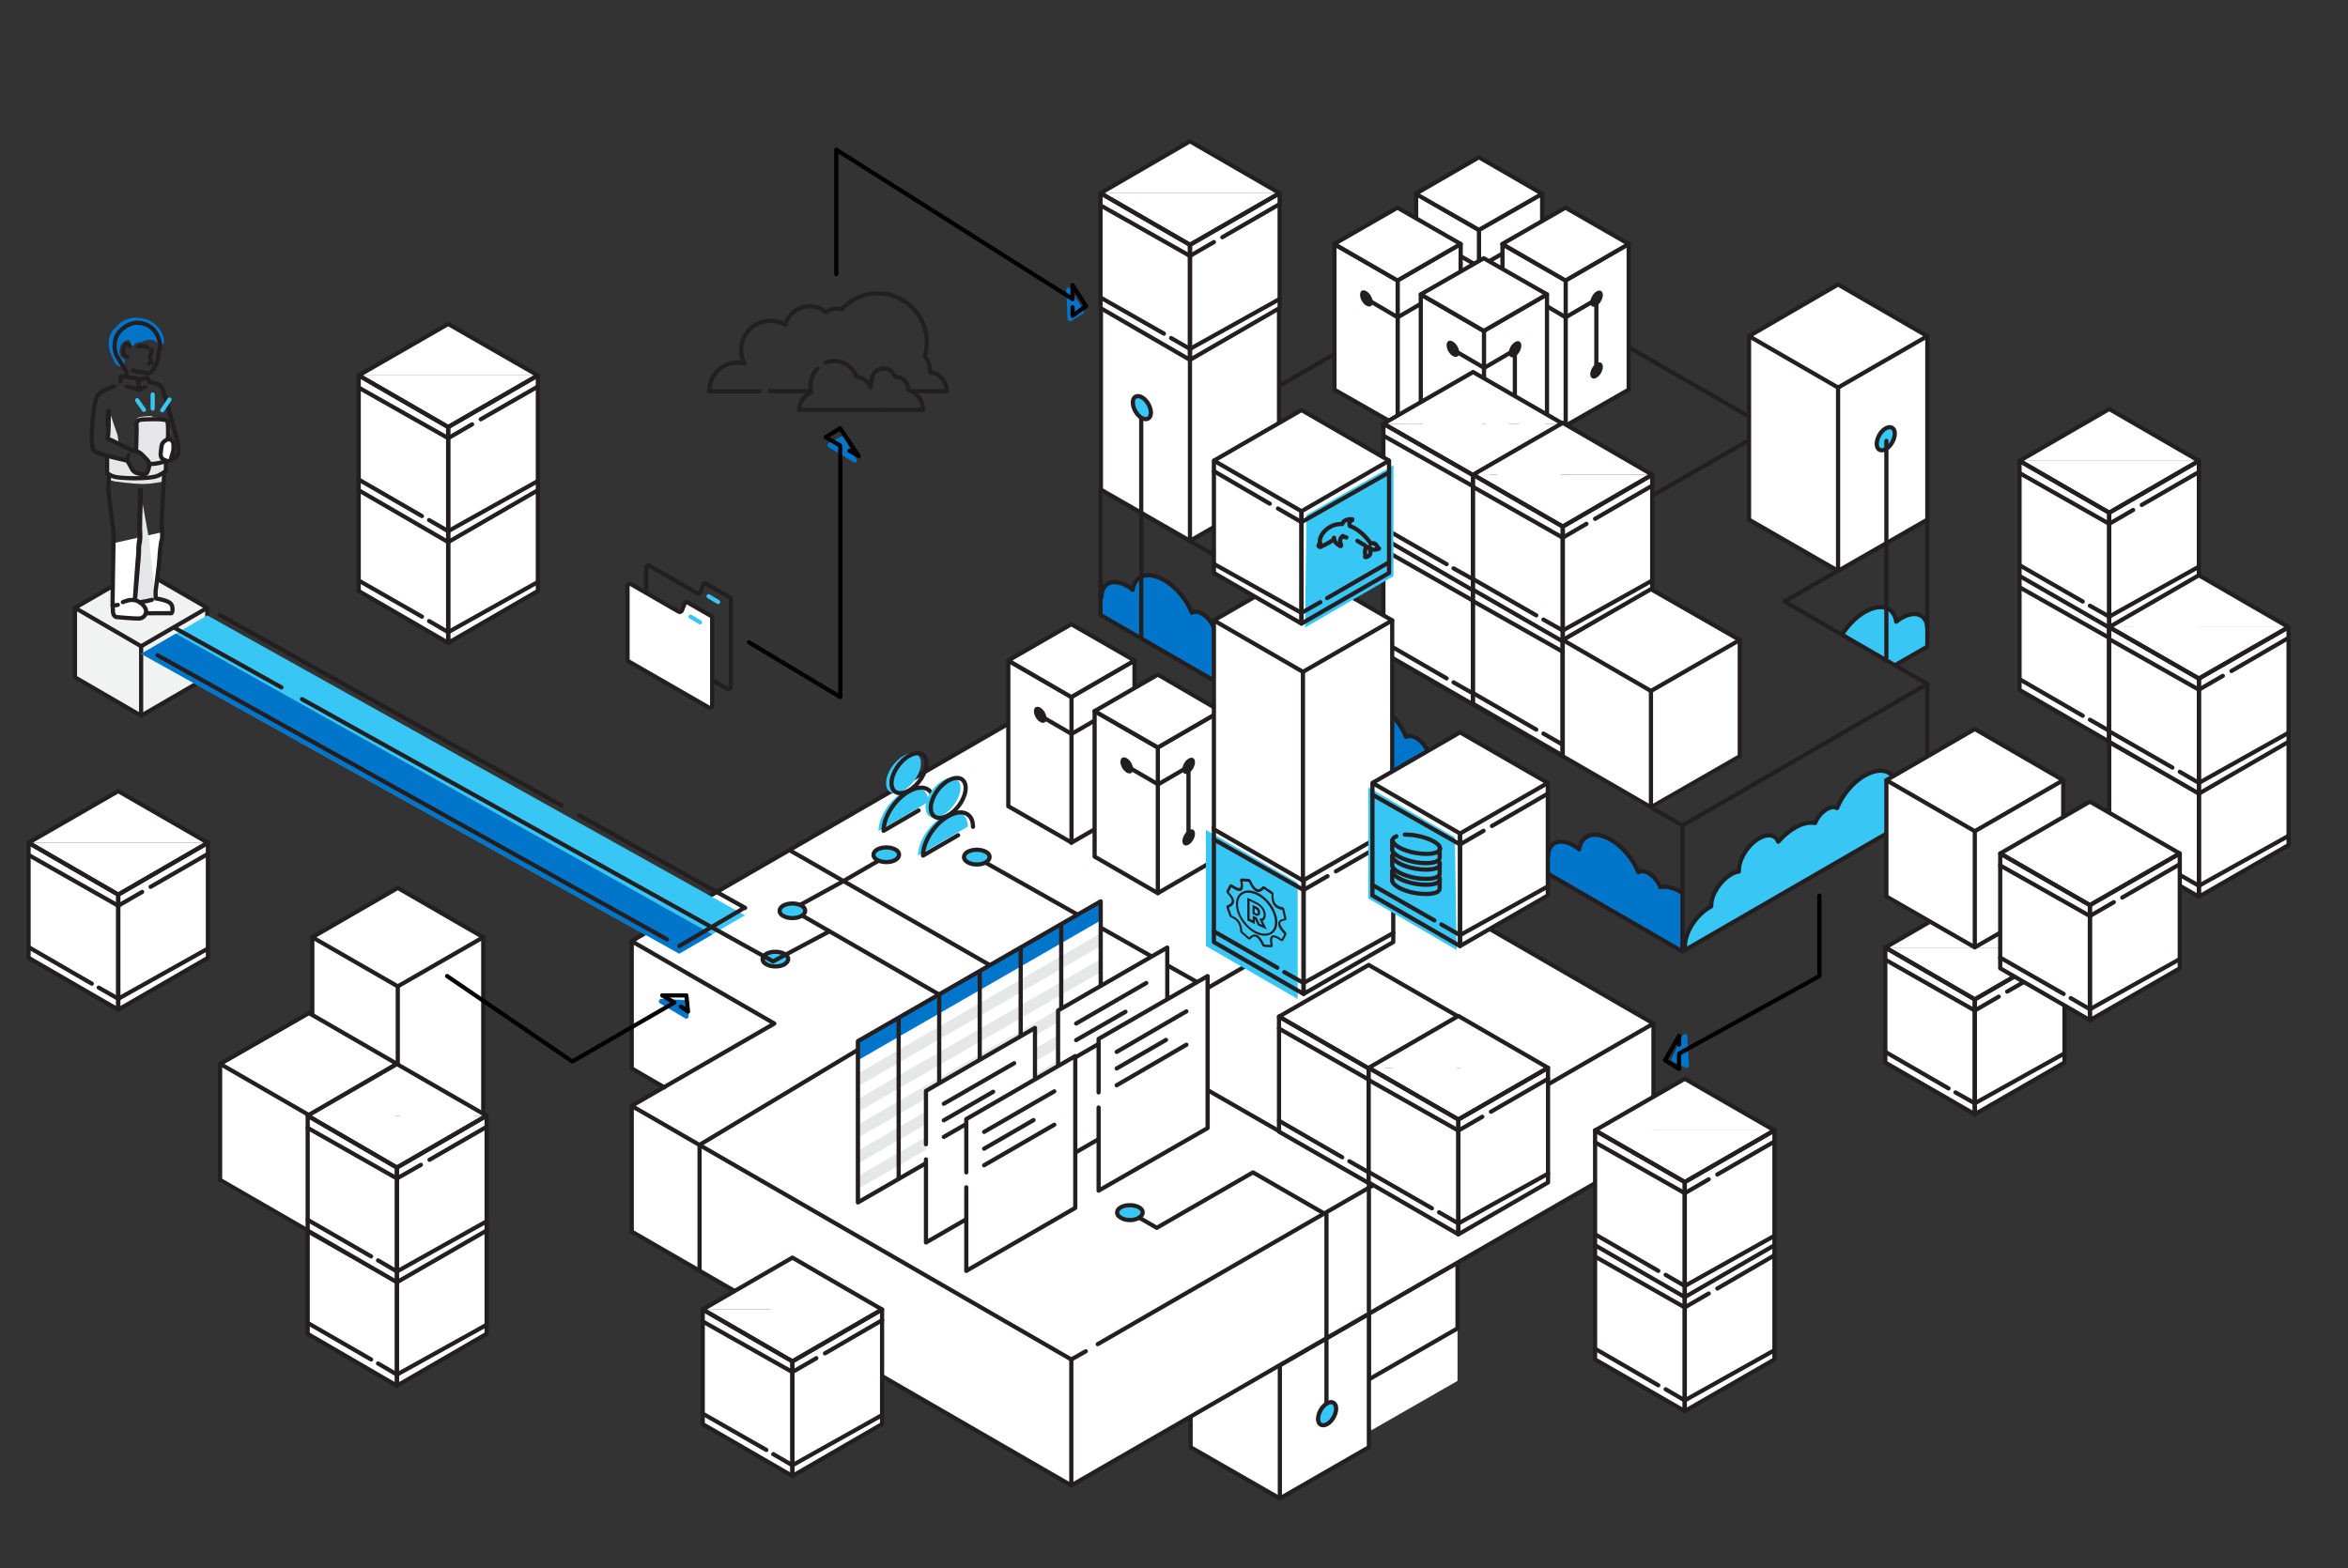 <?xml version="1.0" encoding="utf-8"?>
<!-- Generator: Adobe Illustrator 19.2.0, SVG Export Plug-In . SVG Version: 6.00 Build 0)  -->
<svg version="1.1" id="ORDER" xmlns="http://www.w3.org/2000/svg" xmlns:xlink="http://www.w3.org/1999/xlink" x="0px" y="0px"
	 viewBox="0 0 1118 747" style="enable-background:new 0 0 1118 747;" xml:space="preserve">
<rect x="0" y="0" width="1118" height="747" fill="#333333" stroke="none"/>
<style type="text/css">
	.st0{fill:#F1F2F2;}
	.st1{fill:none;stroke:#231F20;stroke-width:2;stroke-linecap:round;stroke-linejoin:round;stroke-miterlimit:10;}
	.st2{fill:#FFFFFF;}
	.st3{fill:#E6E7E8;}
	.st4{fill:#231F20;}
	.st5{fill:#FFFFFF;stroke:#231F20;stroke-width:2;stroke-linecap:round;stroke-linejoin:round;stroke-miterlimit:10;}
	.st6{fill:#0075C9;}
	.st7{fill:none;stroke:#38C6F4;stroke-width:2;stroke-linecap:round;stroke-linejoin:round;stroke-miterlimit:10;}
	.st8{fill:none;stroke:#231F20;stroke-width:2;stroke-linejoin:round;stroke-miterlimit:10;}
	.st9{display:none;fill:#E6E7E8;}
	.st10{fill:#38C6F4;}
	.st11{fill:none;stroke:#231F20;stroke-width:2;stroke-miterlimit:10;}
	.st12{fill:none;stroke:#231F20;stroke-width:2;stroke-linecap:round;stroke-miterlimit:10;}
	.st13{fill:none;stroke:#231F20;stroke-width:1.5;stroke-linecap:round;stroke-linejoin:round;stroke-miterlimit:10;}
	.st14{fill:#38C6F4;}
	.st15{fill:#0075C9;}
	.st16{fill:none;stroke:#000000;stroke-width:2;stroke-linecap:round;stroke-linejoin:round;stroke-miterlimit:10;}
</style>
<g id="little-dude-1">
	<g>
		<polygon class="st0" points="67.2,272 98.7,290.3 98.7,323.4 67.2,341.6 35.7,323.4 35.7,290.3 		"/>
		<g>
			<polygon class="st1" points="35.7,289.5 67.2,271.3 98.7,289.5 67.2,307.8 			"/>
			<polyline class="st1" points="98.7,289.5 98.7,322.6 67.2,340.9 67.2,307.8 			"/>
			<polyline class="st1" points="67.2,340.9 35.7,322.6 35.7,289.5 			"/>
		</g>
	</g>
	<g>
		<polygon class="st2" points="53.6,275.9 53.9,291.2 54.2,293.5 56.9,294.7 62.2,294.7 66.8,294.6 69.6,292.5 71.9,291.9 
			80.6,291.8 81.9,289.5 80.5,287 74,285.1 65.8,285.2 		"/>
		<path class="st3" d="M51.5,217.1l9.1,2.2l2.8,4.6l4.7,2.3l2.3-1.2l0.8-3.4h3l4.9-1.2v4l-1,4.8c0,0-5,1.3-10,1.3
			c-4.9,0-13.4-1.2-13.4-1.2l-3.1-0.8l0.5-2.3l-1.3-1.2L51.5,217.1z"/>
		<polygon class="st3" points="52.2,196.2 56,207.4 56.6,211.5 51,208.8 		"/>
		<polygon class="st2" points="53.6,289.5 74,285.1 77.1,253.5 54.6,258.6 		"/>
		<polygon class="st3" points="71,257 66.8,233.7 66.3,253.2 66.8,262.8 64.1,285.7 68.5,286.5 74,285.1 		"/>
		<g>
			<path class="st4" d="M50.3,202.5l0.2-6.7l0,0c0-0.6,0.6-1.1,1.2-1.1s1.1,0.5,1.1,1.2l-0.1,6.7l0,0c0,0.7-0.6,1.2-1.2,1.2
				C50.9,203.7,50.3,203.2,50.3,202.5L50.3,202.5z"/>
		</g>
		<g>
			<path class="st3" d="M72.3,198.2c-1.9-0.1-4,0.1-5.9,0.5c-0.4,0.1-0.7,0.1-0.8,0.4c-0.2,0.2-0.4,0.6-0.4,0.8
				c-0.4,1.9-0.5,4-0.6,6c-0.1,1.9-0.5,2.9,0.1,6.8c0.2,1.6,3.7,3.1,4.7,4.6c2.5,3.5,4.2,4.6,5.2,4.1c2.2-1,3.6-2.8,4.6-4.9
				c1-2.2,1.3-4.4,1.6-6.7c0.2-2.4,0.4-4.9,0-7.3c-0.1-0.6-0.2-1.3-0.7-1.8c-0.4-0.5-1-0.7-1.6-0.8c-1.8-0.6-3.7-1.1-5.6-1.2"/>
		</g>
		<path class="st1" d="M54.4,184c0,0-5.3,1.3-7.9,4.3c-2,2.3-4.2,24.7-1.7,26.5c2.6,1.8,15.8,4.6,15.8,4.6s1,1.6,2.3,4.1
			s5.2,2.3,6.2,2.3s1.6-2,2-4c0.5-1.9-1.8-3.4-3.4-5.2c-1.6-1.8-3.7-1.8-4.6-1.8"/>
		<path class="st1" d="M64.8,214.4c0,0,0.4-10.9,0.2-12.2c-0.1-1.3,0.6-2.3,3.1-2.4c2.6-0.1,10.6-0.5,11.5,0.7
			c1,1.2,0.1,17.6-0.6,18.7c-0.7,1.1-5.5,1.8-7.1,1.8c-1.6,0-1-0.4-1-0.4"/>
		<path class="st5" d="M79.9,209.2c0,0-2.8,1-3,3.4s-1.1,4.9,0.7,6.1c1.8,1.2,3.7,1.2,3.8,0c0.1-1.2,1.3-3.4,1.2-5.5
			C82.7,210.9,82.4,209.2,79.9,209.2z"/>
		<path class="st1" d="M51,217v8.4c0,0,1.2,1,3.6,1.7s16.8,1.4,21-0.7c4.1-2.2,3.4-2.2,3.4-2.2v-4.7"/>
		<path class="st1" d="M78.2,224.9c0,0-1.4,24.9-1.2,26.7c0.1,1.8,0.5,4,0,5.5c-0.5,1.4-1,6.8-1.1,9.1c-0.1,2.4-1.8,15.3-1.8,15.3
			v3.5c0,0,5.4,0.8,7,2.3c1.6,1.4,1.1,4.9,0.4,4.8c-0.7-0.1-12,0-12,0"/>
		<path class="st1" d="M52.1,226.1c0,0-0.5,2.8-0.5,6.4c0,3.7,2.5,19.8,2.5,21.6c0,1.8-0.5,32.1-0.5,32.1s0.1,4.3,0.2,5.4
			c0.2,2,1.6,2.3,1.6,2.3s8.8,0.8,10.8,0.7c2-0.1,3.2-1.6,3.4-3.2c0.1-1.7-1.7-4.2-4.6-5.3c-2.9-1.1-6.5,0.7-6.5,0.7"/>
		<g>
			<path class="st4" d="M63.2,285.6c0,0,0.2-3.2,0.6-8.2c0.1-2.4,0.4-5.3,0.6-8.3c0.1-1.6,0.2-3.1,0.4-4.7c0-0.8,0.1-1.6,0.1-2.4
				c0-0.5,0-0.6,0-1.2c0-0.5,0.1-1,0.1-1.3c0.1-1.7,0.6-3.2,0.5-4.6c-0.1-0.7-0.1-1.6-0.2-2.4c0-0.8,0-1.7,0-2.4
				c0.1-3,0.1-5.9,0.2-8.4c0.1-4.9,0.2-8.2,0.2-8.2l0,0c0-0.7,0.6-1.2,1.2-1.2c0.7,0,1.2,0.6,1.2,1.2l0,0c0,0-0.1,3.2-0.2,8.2
				c-0.1,2.4-0.2,5.3-0.2,8.4c0,0.7-0.1,1.6,0,2.3c0,0.7,0.1,1.6,0.1,2.4c0,0.5,0,0.8,0,1.3c0,0.5-0.1,0.8-0.1,1.3
				c-0.1,0.8-0.2,1.6-0.4,2.4c0,0.4-0.1,0.8-0.1,1.1c0,0.2,0,1,0,1.2c0,0.8-0.1,1.7-0.1,2.4c-0.1,1.6-0.2,3.1-0.4,4.7
				c-0.2,3-0.5,5.9-0.7,8.3c-0.4,4.9-0.7,8.2-0.7,8.2c0,0.5-0.5,0.8-1,0.8C63.6,286.4,63.2,286.1,63.2,285.6z"/>
		</g>
		<path class="st1" d="M63.4,214.6c-0.8,0-9.6-4.7-12.2-5.8c0.4-1.4,0.5-3.5,0.5-6.2"/>
		<g>
			<path class="st6" d="M59.3,171.4c0.2,1,0,2-0.8,2.6c-0.7,0.6-1.9,0.6-2.6,0.1c-0.6-0.4-1-1-1.3-1.6c-1.3-2.4-2.5-5-2.8-7.8
				c-0.2-2.8,0.4-5.8,2.3-7.8c1.1-1.2,3.2-3.4,4.6-4.1c3.7-1.8,7.1-1.9,11-0.7c4,1.2,7.8,5.3,8.3,9.5c0,0.4,0,0.7,0.1,1.2
				c0.1,1.2-1.2,1.9-2.2,1.3c0,0-0.1,0-0.1-0.1c-0.7-0.6-1.3-1.3-2.2-1.7c-0.7-0.4-1.6-0.5-2.4-0.5c-1.3-0.1-2.6,0.8-4,1.1
				c-1.3,0.2-2.5,0-3.2,1.1c-0.5,0.8-0.4,0.7-1.3,0.8c-0.4-0.6-0.6-2.4-1.3-2.8c-0.7-0.4-1.3,0.2-2.2,0.6c-1,0.5-1.8,1.7-2,2.8
				c-0.2,1.1-0.5,2.2-0.2,3.2c0.2,1.1,0.8,2,1.9,2.4"/>
		</g>
		<path class="st1" d="M60,179.3l0.2-2.3c0,0-3.5-5.5-4.7-7.7c-1.2-2.2-1.4-7,0.4-10c1.8-3,6.2-5.6,9.1-5.6c10,0,12,10.2,11,12.7
			c-0.4,1-0.6,2.6-0.8,4.4c-0.5,3.6-3.5,7-4.2,7c-1.1,0-7.8-1.3-7.8-1.3"/>
		<path class="st1" d="M61.7,164.7c0,0-1.3-2-2.4,0c-1.2,2-0.7,4.7,1.2,5.3"/>
		<path class="st1" d="M81.5,218.7c0,0,2.6-0.2,3.5-3c0.8-2.8-3-14.3-3-14.3c-0.4-2.4-3.8-14.4-4.9-16.8c-0.6-1.4-3.7-2.3-5.8-2.6
			l-1.2-2l-3.4,0.5l-0.8,2"/>
		<polyline class="st1" points="57.2,181.8 57.6,179.3 65.4,180.2 66.3,185.4 		"/>
		<g>
			<path class="st4" d="M60,183.2l6.6,1.1h-0.7l3.5-0.8c0.4-0.1,0.7,0.1,0.8,0.6c0.1,0.4-0.1,0.6-0.4,0.8l-3.1,1.7
				c-0.2,0.1-0.4,0.1-0.6,0.1H66l-6.4-1.9c-0.4-0.1-0.6-0.6-0.5-1C59.3,183.4,59.6,183.2,60,183.2z"/>
		</g>
		<g>
			<path class="st4" d="M62,216.8c0,0-0.1,0.2-0.1,0.4c0,0.2-0.1,0.6-0.1,0.8c-0.1,0.7,0,1.3,0,1.3c0,0.7-0.6,1.2-1.2,1.1
				c-0.6-0.1-1.2-0.6-1.1-1.2c0,0,0.1-0.8,0.5-1.7c0.1-0.4,0.4-0.8,0.6-1.1c0.2-0.4,0.2-0.4,0.4-0.5c0.2-0.4,0.7-0.5,1.1-0.2
				C62.2,215.9,62.3,216.4,62,216.8z"/>
		</g>
		<path class="st1" d="M53.6,288.3c0,0,1.6,0.1,2.5-0.2"/>
		<path class="st1" d="M72.3,285.7c0,0-3.1,0.8-3.8,0.8c-0.7,0-1.8,0.5-1.8,0.5"/>
		<path class="st1" d="M72.3,166.6c0,0-1.1,3.5-0.8,4.2c0.2,0.7,0.6,1.8,0.6,1.8l-1.1,0.6"/>
		<path class="st1" d="M65.8,165c0,0,1.9-0.4,3.2,0c0.6,0.1,0.8,0.2,1.2,0.6"/>
		<line class="st7" x1="68.5" y1="195.2" x2="65.3" y2="190.6"/>
		<line class="st7" x1="72.7" y1="194.6" x2="72.7" y2="187.9"/>
		<line class="st7" x1="77.3" y1="195.4" x2="80.7" y2="190.3"/>
	</g>
</g>
<g id="far-left-boxes-2">
	<g>
		<polygon class="st2" points="146.5,635.3 189,660 189,605.9 189,605.2 146.5,580.6 146.5,634.7 		"/>
		<polygon class="st2" points="231.7,635.3 189,660 189,605.9 189,605.2 231.7,580.6 231.7,634.7 		"/>
		<polyline class="st2" points="146.5,580.6 189,605.2 231.7,580.6 		"/>
		<polyline class="st2" points="231.7,580.6 189,556 146.5,580.6 		"/>
		<polygon class="st8" points="146.5,635.3 189,660 189,605.9 189,605.2 146.5,580.6 146.5,634.7 		"/>
		<polygon class="st8" points="231.7,635.3 189,660 189,605.9 189,605.2 231.7,580.6 231.7,634.7 		"/>
		<polygon class="st8" points="231.7,580.6 189,556 146.5,580.6 189,605.2 		"/>
		<line class="st1" x1="204.5" y1="601.6" x2="231.7" y2="585.8"/>
		<line class="st1" x1="189" y1="610.5" x2="146.5" y2="586.4"/>
		<line class="st1" x1="189" y1="610.5" x2="200.4" y2="603.9"/>
		<polyline class="st1" points="180,649.4 189,654.7 231.7,631 		"/>
		<line class="st1" x1="146.5" y1="630.1" x2="176.7" y2="647.5"/>
	</g>
	<g>
		<polygon class="st2" points="148.7,446.4 189.4,422.9 230.1,446.4 230.1,530.2 189.4,553.4 148.7,530.2 		"/>
		<g>
			<polygon class="st1" points="148.7,446.4 189.4,422.9 230.1,446.4 189.4,469.8 			"/>
			<polyline class="st1" points="189.4,469.8 189.4,553.6 230.1,530.2 230.1,446.4 			"/>
			<polyline class="st1" points="189.4,553.6 148.7,530.2 148.7,446.4 			"/>
		</g>
	</g>
	<g>
		<polygon class="st2" points="147.1,483.5 189,507.8 189,563 147.1,587.3 104.8,563 104.8,507.8 		"/>
		<g>
			<polygon class="st1" points="104.8,506.7 147.1,482.5 189,506.7 147.1,531.1 			"/>
			<polyline class="st1" points="189,506.7 189,562 147.1,586.4 147.1,531.1 			"/>
			<polyline class="st1" points="147.1,586.4 104.8,562 104.8,506.7 			"/>
		</g>
	</g>
	<g>
		<polygon class="st2" points="146.5,586.1 189,610.7 189,556.7 189,556.1 146.5,531.4 146.5,585.5 		"/>
		<polygon class="st2" points="231.7,586.1 189,610.7 189,556.7 189,556.1 231.7,531.4 231.7,585.5 		"/>
		<polyline class="st2" points="146.5,531.4 189,556.1 231.7,531.4 		"/>
		<polyline class="st2" points="231.7,531.4 189,506.8 146.5,531.4 		"/>
		<polygon class="st8" points="146.5,586.1 189,610.7 189,556.7 189,556.1 146.5,531.4 146.5,585.5 		"/>
		<polygon class="st8" points="231.7,586.1 189,610.7 189,556.7 189,556.1 231.7,531.4 231.7,585.5 		"/>
		<polygon class="st8" points="231.7,531.4 189,506.8 146.5,531.4 189,556.1 		"/>
		<line class="st1" x1="204.5" y1="552.4" x2="231.7" y2="536.7"/>
		<line class="st1" x1="189" y1="561.3" x2="146.5" y2="537.2"/>
		<line class="st1" x1="189" y1="561.3" x2="200.4" y2="554.8"/>
		<polyline class="st1" points="180,600.3 189,605.6 231.7,581.7 		"/>
		<line class="st1" x1="146.5" y1="581" x2="176.7" y2="598.4"/>
	</g>
</g>
<g id="files-3">
	<path class="st1" d="M336.2,278l11.3,6.5c0.4,0.2,0.5,0.5,0.5,1v6.2v35.4c0,0.8-0.8,1.3-1.6,1l-38.3-21.9c-0.4-0.2-0.5-0.5-0.5-1
		v-34.8c0-0.8,0.8-1.3,1.6-1l22.7,13.1c0.6,0.4,1.3,0.1,1.6-0.5l1.3-3.4C334.9,278,335.6,277.8,336.2,278z"/>
	<path class="st5" d="M327.3,286.9l11.3,6.5c0.4,0.2,0.5,0.5,0.5,1v6.2V336c0,0.8-0.8,1.3-1.6,1l-38.2-22c-0.4-0.2-0.5-0.5-0.5-1
		v-34.8c0-0.8,0.8-1.3,1.6-1l22.7,13.1c0.6,0.4,1.3,0.1,1.6-0.5l1.3-3.4C326.1,286.8,326.8,286.5,327.3,286.9z"/>
	<line class="st7" x1="328.8" y1="293.7" x2="333.3" y2="296.4"/>
	<line class="st7" x1="337.4" y1="284" x2="341.9" y2="286.7"/>
</g>
<g id="clouds-4">
	<path class="st1" d="M434.3,186.3h16.5c0-0.1,0,0.1,0,0c0-4.6-3.5-8.8-7.9-9c0-0.2,0-0.6,0-0.8c0-2.6-1-4.9-2.6-6.7
		c0.6-2.2,1-4.4,1-6.8c0-12.8-10.4-23.3-23.3-23.3c-6.8,0-13.1,3-17.3,7.7c-0.7-0.2-1.6-0.4-2.4-0.4c-1.9,0-3.7,0.7-5,1.8
		c-2-1.8-4.8-2.9-7.8-2.9c-5.5,0-10.2,3.7-11.5,8.9c-2.2-1.3-4.6-2-7.2-2c-7.7,0-13.9,6.2-13.9,13.9c0,2.4,0.6,4.6,1.6,6.5
		c-1.1-0.4-2.3-0.5-3.5-0.5c-7.4,0-13.3,6.2-13.3,13.7h23.9"/>
	<line class="st1" x1="366.5" y1="186.3" x2="384.5" y2="186.3"/>
	<g>
		<path class="st1" d="M419.7,195.2h-22.2h-16.8"/>
		<path class="st1" d="M389.3,175.5c-2,2-3.4,4.9-3.4,8c0,1.2,0.1,2.3,0.5,3.4c-3.4,1.1-5.9,4.7-5.9,8.5c0,0.1,0-0.1,0,0l0,0l0,0"/>
		<path class="st1" d="M419.7,195.2h19.8c0-4.4-3-8.3-7.1-9.5c0-0.1,0-0.2,0-0.4c0-3.1-2.5-5.8-5.8-5.8c-0.1,0-0.2,0-0.4,0
			c-0.7-2.3-2.9-4-5.4-4c-3.1,0-5.8,2.5-5.8,5.8l-0.5,3.2c-1-2.8-3.6-4.8-6.6-5c-1.6-4.4-5.8-7.6-10.7-7.6c-1.4,0-2.9,0.2-4.2,0.8"
			/>
	</g>
</g>
<g id="front-platform-5">
	<g>
		<g>
			<polygon class="st2" points="651.8,578 694,602.3 694,657.7 651.8,681.9 609.7,657.7 609.7,602.3 			"/>
			<g>
				<polygon class="st1" points="609.7,601.4 651.8,577 694,601.4 651.8,625.6 				"/>
				<polyline class="st1" points="694,601.4 694,632.7 651.8,657 651.8,625.6 				"/>
				<polyline class="st1" points="651.8,681 609.7,656.6 609.7,601.4 				"/>
			</g>
		</g>
		<polygon class="st2" points="566.9,625.8 609.4,601.2 651.8,625.8 651.8,689.3 609.4,713.5 566.9,689.3 		"/>
		<g>
			<polygon class="st1" points="566.9,625.8 609.4,601.2 651.8,625.8 609.4,650.3 			"/>
			<polyline class="st1" points="609.4,650.3 609.4,713.7 651.8,689.3 651.8,625.8 			"/>
			<polyline class="st1" points="609.4,713.7 566.9,689.3 566.9,625.8 			"/>
		</g>
	</g>
	<g>
		<polygon class="st2" points="510.1,327.4 302.7,447.1 300.8,448.3 368.7,487.5 329.5,464.9 300.8,448.9 300.8,508.9 316.3,517.9 
			300.8,526.7 300.8,526.7 300.8,526.7 300.8,586.6 510.1,707.5 787.3,547.5 787.3,487.5 		"/>
		<polygon class="st9" points="300.8,448.9 368.7,487.5 316.3,517.9 300.8,508.9 		"/>
		<polyline class="st1" points="300.8,526.7 300.8,586.6 510.1,707.5 787.3,547.5 787.3,487.5 		"/>
		<line class="st1" x1="510.1" y1="707.5" x2="510.1" y2="647.5"/>
		<line class="st1" x1="651.8" y1="563.3" x2="376.6" y2="405.3"/>
		<polyline class="st1" points="522.7,640.2 787.3,487.5 510.1,327.4 302.7,447.1 		"/>
		<polyline class="st1" points="302.7,447.1 300.8,448.3 368.7,487.5 300.8,526.7 303,528.1 302.3,527.6 510.1,647.5 517,643.6 		
			"/>
		<polyline class="st1" points="316.3,517.9 300.8,508.9 300.8,448.9 		"/>
		<line class="st1" x1="651.8" y1="563.5" x2="651.8" y2="624.5"/>
	</g>
	<polyline class="st1" points="423.9,406.7 400.1,420.5 377,433.2 449.8,475.2 333.1,545.3 333.1,605.3 	"/>
	<polyline class="st1" points="463.3,407.5 575,470.6 665.4,418.3 	"/>
	<polyline class="st1" points="631.6,672.4 631.6,578.6 596.6,558.4 550.8,584.8 538,577.4 	"/>
	<g>
		<path class="st10" d="M373.5,454.3c2.4,1.3,2.4,3.6,0,5c-2.4,1.4-6.2,1.3-8.6,0c-2.4-1.3-2.4-3.6,0-5
			C367.2,453,371.1,453,373.5,454.3z"/>
		<path class="st11" d="M373.5,454.3c2.4,1.3,2.4,3.6,0,5c-2.4,1.4-6.2,1.3-8.6,0c-2.4-1.3-2.4-3.6,0-5
			C367.2,453,371.1,453,373.5,454.3z"/>
	</g>
	<g>
		<path class="st10" d="M373,436.3c-2.4-1.3-2.4-3.6,0-5c2.4-1.3,6.2-1.3,8.6,0c2.4,1.3,2.4,3.6,0,5
			C379.2,437.6,375.4,437.6,373,436.3z"/>
		<path class="st12" d="M373,436.3c-2.4-1.3-2.4-3.6,0-5c2.4-1.3,6.2-1.3,8.6,0c2.4,1.3,2.4,3.6,0,5
			C379.2,437.6,375.4,437.6,373,436.3z"/>
	</g>
	<g>
		<path class="st10" d="M417.7,409.6c-2.4-1.3-2.4-3.6,0-5c2.4-1.3,6.2-1.3,8.6,0c2.4,1.3,2.4,3.6,0,5
			C423.9,411,420,410.9,417.7,409.6z"/>
		<path class="st12" d="M417.7,409.6c-2.4-1.3-2.4-3.6,0-5c2.4-1.3,6.2-1.3,8.6,0c2.4,1.3,2.4,3.6,0,5
			C423.9,411,420,410.9,417.7,409.6z"/>
	</g>
	<g>
		<path class="st10" d="M460.8,410.7c-2.4-1.3-2.4-3.6,0-5c2.4-1.3,6.2-1.3,8.6,0c2.4,1.3,2.4,3.6,0,5
			C467.1,412.1,463.2,412.1,460.8,410.7z"/>
		<path class="st12" d="M460.8,410.7c-2.4-1.3-2.4-3.6,0-5c2.4-1.3,6.2-1.3,8.6,0c2.4,1.3,2.4,3.6,0,5
			C467.1,412.1,463.2,412.1,460.8,410.7z"/>
	</g>
	<g>
		<path class="st10" d="M631.9,668.4c-2.4,1.3-4.3,4.7-4.3,7.4c0,2.7,1.9,3.8,4.3,2.5c2.4-1.3,4.3-4.7,4.3-7.4
			C636.2,668.2,634.2,667,631.9,668.4z"/>
		<path class="st12" d="M631.9,668.4c-2.4,1.3-4.3,4.7-4.3,7.4c0,2.7,1.9,3.8,4.3,2.5c2.4-1.3,4.3-4.7,4.3-7.4
			C636.2,668.2,634.2,667,631.9,668.4z"/>
	</g>
	<g>
		<path class="st10" d="M533.7,580c-2.4-1.3-2.4-3.6,0-5c2.4-1.3,6.2-1.3,8.6,0c2.4,1.3,2.4,3.6,0,5
			C539.9,581.5,536.1,581.5,533.7,580z"/>
		<path class="st12" d="M533.7,580c-2.4-1.3-2.4-3.6,0-5c2.4-1.3,6.2-1.3,8.6,0c2.4,1.3,2.4,3.6,0,5
			C539.9,581.5,536.1,581.5,533.7,580z"/>
	</g>
</g>
<g id="files-boxes-6">
	<g>
		<g>
			<polygon class="st5" points="510.1,332 510.1,401.4 540.2,384 540.2,314.6 			"/>
			<polygon class="st5" points="510.2,332 480.1,314.7 480.1,384 510.2,401.3 			"/>
			<polygon class="st5" points="510.1,297.3 540.2,314.6 510.1,332 480.1,314.6 			"/>
		</g>
		<g>
			<path class="st4" d="M495.3,337c1.7,1,3,3.2,3,5.2c0,1.9-1.3,2.6-3,1.7c-1.7-1-3-3.2-3-5.2C492.3,336.9,493.6,336.1,495.3,337z"
				/>
		</g>
		<g>
			<path class="st4" d="M524.9,337.2c1.7-1,3-0.1,3,1.7c0,1.9-1.3,4.2-3,5.2c-1.7,1-3,0.1-3-1.7
				C521.9,340.5,523.3,338.1,524.9,337.2z"/>
		</g>
		<g>
			<path class="st4" d="M524.9,371.5c1.7-1,3-0.1,3,1.7c0,1.9-1.3,4.2-3,5.2c-1.7,1-3,0.1-3-1.7
				C521.9,374.7,523.3,372.4,524.9,371.5z"/>
		</g>
		<line class="st1" x1="524.8" y1="342.4" x2="524.8" y2="374"/>
		<line class="st1" x1="523.6" y1="341.8" x2="510.7" y2="349.3"/>
		<line class="st1" x1="496.9" y1="341.8" x2="509.8" y2="349.3"/>
	</g>
	<g>
		<g>
			<polygon class="st5" points="551.3,356 551.3,425.4 581.2,408 581.2,338.7 			"/>
			<polygon class="st5" points="551.3,356.1 521.2,338.7 521.2,408 551.3,425.4 			"/>
			<polygon class="st5" points="551.3,321.3 581.2,338.7 551.3,356 521.2,338.7 			"/>
		</g>
		<g>
			<path class="st4" d="M536.5,361.1c1.7,1,3,3.2,3,5.2c0,1.9-1.3,2.6-3,1.7c-1.7-1-3-3.2-3-5.2
				C533.5,360.9,534.8,360.2,536.5,361.1z"/>
		</g>
		<g>
			<path class="st4" d="M566,361.3c1.7-1,3-0.1,3,1.7c0,1.9-1.3,4.2-3,5.2c-1.7,1-3,0.1-3-1.7C563,364.5,564.3,362.2,566,361.3z"/>
		</g>
		<g>
			<path class="st4" d="M566,395.4c1.7-1,3-0.1,3,1.7c0,1.9-1.3,4.2-3,5.2c-1.7,1-3,0.1-3-1.7S564.3,396.4,566,395.4z"/>
		</g>
		<line class="st1" x1="565.9" y1="366.4" x2="565.9" y2="398"/>
		<line class="st1" x1="564.8" y1="365.8" x2="551.8" y2="373.4"/>
		<line class="st1" x1="538" y1="365.8" x2="551.1" y2="373.4"/>
	</g>
	<g id="_x36_-windows">
		<g>
			<polygon class="st2" points="524.1,506 408.5,572.7 408.5,495.9 524.1,429.3 			"/>
			<polygon class="st6" points="524.1,429.3 408.5,495.9 408.5,505 524.1,438.4 			"/>
			<polygon class="st3" points="524.1,444.5 408.5,511.3 408.5,517.4 524.1,450.6 			"/>
			<polygon class="st3" points="524.1,456.8 408.5,523.5 408.5,529.6 524.1,463 			"/>
			<polygon class="st3" points="524.1,469.1 408.5,535.7 408.5,541.9 524.1,475.2 			"/>
			<polygon class="st3" points="524.1,481.3 408.5,548.1 408.5,554.2 524.1,487.4 			"/>
			<polygon class="st3" points="524.1,493.6 408.5,560.2 408.5,566.3 524.1,499.8 			"/>
			<polygon class="st13" points="524.1,506 408.5,572.7 408.5,495.9 524.1,429.3 			"/>
			<line class="st1" x1="427.9" y1="485.3" x2="427.9" y2="561.4"/>
			<line class="st1" x1="447.2" y1="474.1" x2="447.2" y2="550.4"/>
			<line class="st1" x1="466.5" y1="463" x2="466.5" y2="539.2"/>
			<line class="st1" x1="486" y1="451.7" x2="486" y2="528.1"/>
			<line class="st1" x1="505.3" y1="440.5" x2="505.3" y2="516.8"/>
			<polygon class="st1" points="524.1,506 408.5,572.7 408.5,495.9 524.1,429.3 			"/>
		</g>
		<g>
			<g>
				<polyline class="st5" points="440.9,545 440.9,519.6 492.8,489.6 492.8,561.8 440.9,591.8 440.9,552.2 				"/>
				<line class="st1" x1="449.4" y1="525.7" x2="482.9" y2="506.4"/>
				<line class="st1" x1="449.4" y1="533.6" x2="472.9" y2="520"/>
				<line class="st1" x1="449.4" y1="541.5" x2="482.9" y2="522.2"/>
			</g>
			<g>
				<polyline class="st5" points="503.8,506.8 503.8,481.3 555.8,451.3 555.8,523.7 503.8,553.7 503.8,513.9 				"/>
				<line class="st1" x1="512.4" y1="487.5" x2="545.8" y2="468.2"/>
				<line class="st1" x1="512.4" y1="495.4" x2="535.9" y2="481.9"/>
				<line class="st1" x1="512.4" y1="503.4" x2="545.8" y2="484.1"/>
			</g>
			<g>
				<polyline class="st5" points="460.1,558.4 460.1,533 512,503 512,575.3 460.1,605.3 460.1,565.5 				"/>
				<line class="st1" x1="468.6" y1="539.1" x2="502" y2="519.8"/>
				<line class="st1" x1="468.6" y1="547.1" x2="492.1" y2="533.5"/>
				<line class="st1" x1="468.6" y1="555" x2="502" y2="535.7"/>
			</g>
			<g>
				<polyline class="st5" points="523.1,520.3 523.1,494.8 575,464.9 575,537.3 523.1,567.1 523.1,527.5 				"/>
				<line class="st1" x1="531.7" y1="501" x2="564.9" y2="481.7"/>
				<line class="st1" x1="531.7" y1="508.9" x2="555.2" y2="495.3"/>
				<line class="st1" x1="531.7" y1="516.9" x2="564.9" y2="497.6"/>
			</g>
		</g>
	</g>
</g>
<g id="platform-7">
	<g>
		<path class="st10" d="M802.2,453c0-6.5,5.3-17.1,11.8-20.9c0.2-0.1,0.5-0.2,0.7-0.4c0-0.1,0-0.2,0-0.4c0-5.2,4.2-11.8,9.4-14.8
			c1.4-0.8,2.6-1.2,3.8-1.4c0-0.2,0-0.5,0-0.7c0-5.3,4.3-12,9.6-15.1c4.3-2.5,8-1.7,9.1,1.6c2.3-2.6,5-4.9,7.8-6.6
			c3.7-2.2,7.1-2.9,9.8-2.3c1.1-2.6,3.1-5.2,5.5-6.6c1.9-1.1,3.7-1.2,4.9-0.5c2.5-6.1,7.6-12.1,13.2-15.5c7.7-4.4,14-2.4,15,4.6
			c0.8-0.7,1.7-1.3,2.6-1.8c6.7-3.8,12.2-1.6,12.2,5.2v8.3L802.2,453z"/>
		<path class="st6" d="M801.1,453.2l-0.7-28.3c-3.7-2.2-7.1-2.9-9.8-2.3c-1.1-2.6-3.1-5.2-5.5-6.6c-1.9-1.1-3.7-1.2-4.9-0.5
			c-2.5-6.1-7.6-12.1-13.2-15.5c-7.7-4.4-14-2.4-15,4.6c-0.8-0.7-1.7-1.3-2.6-1.8c-5.8-3.4-10.7-2-11.9,2.6
			c-1.9-3.1-4.4-5.8-7.1-7.3c-0.2-0.1-0.5-0.2-0.7-0.4c0-0.1,0-0.2,0-0.4c0-5.2-4.2-11.8-9.4-14.8c-1.4-0.8-2.6-1.2-3.8-1.4
			c0-0.2,0-0.5,0-0.7c0-5.3-4.3-12-9.6-15.1c-4.3-2.5-8-1.7-9.1,1.6c-2.3-2.6-5-4.9-7.8-6.6c-3.7-2.2-7.1-2.9-9.8-2.3
			c-1.1-2.6-3.1-5.2-5.5-6.6c-1.9-1.1-3.7-1.2-4.9-0.5c-2.5-6.1-7.6-12.1-13.2-15.5c-7.7-4.4-14-2.4-15,4.6
			c-0.8-0.7-1.7-1.3-2.6-1.8c-4.8-2.8-8.9-2.4-10.9,0.4c-0.2-0.1-0.4-0.2-0.6-0.2c0-0.1,0-0.2,0-0.4c0-5.2-4.2-11.8-9.4-14.8
			c-1.4-0.8-2.6-1.2-3.8-1.4c0-0.2,0-0.5,0-0.7c0-5.3-4.3-12-9.6-15.1c-4.3-2.5-8-1.7-9.1,1.6c-2.3-2.6-5-4.9-7.8-6.6
			c-3.7-2.2-7.1-2.9-9.8-2.3c-1.1-2.6-3.1-5.2-5.5-6.6c-1.9-1.1-3.7-1.2-4.9-0.5c-2.5-6.1-7.6-12.1-13.2-15.5
			c-7.7-4.4-14-2.4-15,4.6c-0.8-0.7-1.7-1.3-2.6-1.8c-6.7-3.8-12.2-1.6-12.2,5.2v8.3l115.2,67.2c0-0.1,0-0.1,0-0.2l97.3,56.6v0.1
			L801.1,453.2z"/>
		<path class="st1" d="M917.7,377.4c0-6.7-5.5-9-12.2-5.2c-1,0.5-1.8,1.2-2.6,1.8c-1-7-7.3-9-15-4.6c-5.8,3.2-10.7,9.4-13.2,15.5
			c-1.2-0.7-2.9-0.6-4.9,0.5c-2.4,1.4-4.6,4-5.5,6.6c-2.8-0.5-6.1,0.1-9.8,2.3c-2.9,1.7-5.5,4-7.8,6.6c-1.2-3.2-4.8-4.1-9.1-1.6
			c-5.3,3-9.6,9.8-9.6,15.1c0,0.2,0,0.5,0,0.7c-1.2,0.1-2.5,0.6-3.8,1.4c-5.2,3-9.4,9.6-9.4,14.8c0,0.1,0,0.2,0,0.4
			c-0.2,0.1-0.5,0.2-0.7,0.4c-6.5,3.7-11.8,12-11.8,18.5"/>
		<path class="st1" d="M524.5,284.3c0-6.7,5.5-9,12.2-5.2c1,0.5,1.8,1.2,2.6,1.8c1-7,7.3-9,15-4.6c5.8,3.2,10.7,9.4,13.2,15.5
			c1.2-0.7,2.9-0.6,4.9,0.5c2.4,1.4,4.6,4,5.5,6.6c2.8-0.5,6.1,0.1,9.8,2.3c2.9,1.7,5.5,4,7.8,6.6c1.2-3.2,4.8-4.1,9.1-1.6
			c5.3,3,9.6,9.8,9.6,15.1c0,0.2,0,0.5,0,0.7c1.2,0.1,2.5,0.6,3.8,1.4c5.2,3,9.4,9.6,9.4,14.8c0,0.1,0,0.2,0,0.4
			c0.2,0.1,0.5,0.2,0.7,0.4"/>
		<path class="st1" d="M630.1,336.9c2.2-1,5.3-0.5,8.6,1.4c1,0.5,1.8,1.2,2.6,1.8c1-7,7.3-9,15-4.6c5.8,3.2,10.7,9.4,13.2,15.5
			c1.2-0.7,2.9-0.6,4.9,0.5c2.4,1.4,4.6,4,5.5,6.6c2.8-0.5,6.1,0.1,9.8,2.3c2.9,1.7,5.5,4,7.8,6.6c1.2-3.2,4.8-4.1,9.1-1.6
			c5.3,3,9.6,9.8,9.6,15.1c0,0.2,0,0.5,0,0.7c1.2,0.1,2.5,0.6,3.8,1.4c5.2,3,9.4,9.6,9.4,14.8c0,0.1,0,0.2,0,0.4
			c0.2,0.1,0.5,0.2,0.7,0.4c2.4,1.4,4.7,3.5,6.6,5.8"/>
		<path class="st1" d="M737.1,407.9c0-6.7,5.5-9,12.2-5.2c1,0.5,1.8,1.2,2.6,1.8c1-7,7.3-9,15-4.6c5.8,3.2,10.7,9.4,13.2,15.5
			c1.2-0.7,2.9-0.6,4.9,0.5c2.4,1.4,4.6,4,5.5,6.6c2.8-0.5,6.1,0.1,9.8,2.3"/>
		<path class="st10" d="M877.6,301.4c2.8-5.2,5.3-7,10.2-9.8c7.7-4.4,14-2.4,15,4.6c0.8-0.7,1.7-1.3,2.6-1.8
			c6.7-3.8,12.2-1.6,12.2,5.2v8.3l-16.2,9.5"/>
		<path class="st1" d="M814.6,353.7"/>
		<path class="st1" d="M917.7,299.5c0-6.7-5.5-9-12.2-5.2c-1,0.5-1.8,1.2-2.6,1.8c-1-7-7.3-9-15-4.6c-4,2.3-7.4,5.8-10.2,9.8"/>
		<path class="st1" d="M840.1,462.1"/>
		<polyline class="st1" points="917.7,325.9 917.7,385.8 801.1,453.2 524,292.9 524,232.9 		"/>
		<line class="st1" x1="801.1" y1="453.2" x2="801.1" y2="393.3"/>
		<line class="st1" x1="658.9" y1="309.5" x2="841.9" y2="204.4"/>
		<polyline class="st1" points="915.8,246.3 917.7,247.3 849.7,286.5 917.7,325.8 915.4,327.1 916.1,326.7 801.1,393.2 801.1,393.2 
			524,233.1 527.1,231.1 708.3,126.6 915.8,246.3 		"/>
		<polyline class="st1" points="902.2,316.9 917.7,308 917.7,248.1 		"/>
		<line class="st1" x1="658.9" y1="309.5" x2="658.9" y2="370.5"/>
		<path class="st5" d="M854.3,284"/>
		<path class="st10" d="M840.1,462.1"/>
	</g>
	<g>
		<polygon class="st2" points="832.8,160.1 875.2,135.5 917.7,160.1 917.7,247.5 875.2,271.7 832.8,247.5 		"/>
		<g>
			<polygon class="st1" points="832.8,160.1 875.2,135.5 917.7,160.1 875.2,184.6 			"/>
			<polyline class="st1" points="875.2,184.6 875.2,271.9 917.7,247.5 917.7,160.1 			"/>
			<polyline class="st1" points="875.2,271.9 832.8,247.5 832.8,160.1 			"/>
		</g>
	</g>
	<g>
		<polygon class="st2" points="524.2,145.7 566.6,121.3 609,145.7 609,233.2 566.6,257.3 524.2,233.2 		"/>
		<g>
			<polygon class="st1" points="524.2,145.7 566.6,121.3 609,145.7 566.6,170.3 			"/>
			<polyline class="st1" points="566.6,170.3 566.6,257.6 609,233.2 609,145.7 			"/>
			<polyline class="st1" points="566.6,257.6 524.2,233.2 524.2,145.7 			"/>
		</g>
	</g>
	<line class="st1" x1="543.4" y1="195.2" x2="543.4" y2="303.3"/>
	<g>
		<path class="st10" d="M543.7,199.1c-2.4-1.3-4.3-4.7-4.3-7.4c0-2.7,1.9-3.8,4.3-2.5c2.4,1.3,4.3,4.7,4.3,7.4
			C548,199.3,546,200.4,543.7,199.1z"/>
		<path class="st12" d="M543.7,199.1c-2.4-1.3-4.3-4.7-4.3-7.4c0-2.7,1.9-3.8,4.3-2.5c2.4,1.3,4.3,4.7,4.3,7.4
			C548,199.3,546,200.4,543.7,199.1z"/>
	</g>
	<g>
		<path class="st10" d="M897.9,213.9c2.4-1.3,4.3-4.7,4.3-7.4c0-2.7-1.9-3.8-4.3-2.5s-4.3,4.7-4.3,7.4
			C893.6,214.1,895.5,215.3,897.9,213.9z"/>
		<path class="st12" d="M897.9,213.9c2.4-1.3,4.3-4.7,4.3-7.4c0-2.7-1.9-3.8-4.3-2.5s-4.3,4.7-4.3,7.4
			C893.6,214.1,895.5,215.3,897.9,213.9z"/>
	</g>
	<line class="st1" x1="898.2" y1="210" x2="898.2" y2="313.3"/>
</g>
<g id="from-top-8">
	<g>
		<g>
			<polygon class="st5" points="704.2,109.5 704.2,179 734.3,161.6 734.3,92.3 			"/>
			<polygon class="st5" points="704.2,109.6 674.3,92.3 674.3,161.6 704.2,178.8 			"/>
			<polygon class="st5" points="704.2,74.9 734.3,92.3 704.2,109.5 674.1,92.3 			"/>
		</g>
		<g>
			<path class="st4" d="M689.4,114.6c1.7,1,3,3.2,3,5.2s-1.3,2.6-3,1.7c-1.7-1-3-3.2-3-5.2C686.4,114.4,687.8,113.7,689.4,114.6z"/>
		</g>
		<g>
			<path class="st4" d="M719.1,114.8c1.7-1,3-0.1,3,1.7c0,1.8-1.3,4.2-3,5.2c-1.7,1-3,0.1-3-1.7C716.1,118,717.4,115.8,719.1,114.8z
				"/>
		</g>
		<g>
			<path class="st4" d="M719.1,149c1.7-1,3-0.1,3,1.7s-1.3,4.2-3,5.2c-1.7,1-3,0.1-3-1.7C716.1,152.4,717.4,149.9,719.1,149z"/>
		</g>
		<line class="st1" x1="719" y1="120" x2="719" y2="151.5"/>
		<line class="st1" x1="717.8" y1="119.4" x2="704.7" y2="126.9"/>
		<line class="st1" x1="690.9" y1="119.4" x2="704" y2="126.9"/>
	</g>
	<g>
		<g>
			<polygon class="st5" points="745.4,133.6 745.4,202.8 775.5,185.6 775.5,116.2 			"/>
			<polygon class="st5" points="745.5,133.6 715.4,116.4 715.4,185.6 745.5,202.8 			"/>
			<polygon class="st5" points="745.4,98.9 775.5,116.2 745.4,133.6 715.3,116.2 			"/>
		</g>
		<g>
			<path class="st4" d="M730.6,138.7c1.7,1,3,3.2,3,5.2c0,1.9-1.3,2.6-3,1.7c-1.7-1-3-3.2-3-5.2S728.9,137.7,730.6,138.7z"/>
		</g>
		<g>
			<path class="st4" d="M760.2,138.8c1.7-1,3-0.1,3,1.7c0,1.8-1.3,4.2-3,5.2c-1.7,1-3,0.1-3-1.7S758.6,139.7,760.2,138.8z"/>
		</g>
		<g>
			<path class="st4" d="M760.2,173c1.7-1,3-0.1,3,1.7c0,1.8-1.3,4.2-3,5.2c-1.7,1-3,0.1-3-1.7C757.2,176.4,758.6,173.9,760.2,173z"
				/>
		</g>
		<line class="st1" x1="760.1" y1="143.9" x2="760.1" y2="175.5"/>
		<line class="st1" x1="758.9" y1="143.3" x2="745.9" y2="150.9"/>
		<line class="st1" x1="732.2" y1="143.3" x2="745.1" y2="150.9"/>
	</g>
	<g>
		<g>
			<polygon class="st5" points="665.4,133.6 665.4,202.8 695.5,185.6 695.5,116.2 			"/>
			<polygon class="st5" points="665.5,133.6 635.4,116.4 635.4,185.6 665.5,202.8 			"/>
			<polygon class="st5" points="665.4,98.9 695.5,116.2 665.4,133.6 635.3,116.2 			"/>
		</g>
		<g>
			<path class="st4" d="M650.6,138.7c1.7,1,3,3.2,3,5.2c0,1.9-1.3,2.6-3,1.7c-1.7-1-3-3.2-3-5.2S649,137.7,650.6,138.7z"/>
		</g>
		<g>
			<path class="st4" d="M680.3,138.8c1.7-1,3-0.1,3,1.7c0,1.8-1.3,4.2-3,5.2c-1.7,1-3,0.1-3-1.7S678.6,139.7,680.3,138.8z"/>
		</g>
		<g>
			<path class="st4" d="M680.3,173c1.7-1,3-0.1,3,1.7c0,1.8-1.3,4.2-3,5.2c-1.7,1-3,0.1-3-1.7C677.3,176.4,678.6,173.9,680.3,173z"
				/>
		</g>
		<line class="st1" x1="680.1" y1="143.9" x2="680.1" y2="175.5"/>
		<line class="st1" x1="678.9" y1="143.3" x2="665.9" y2="150.9"/>
		<line class="st1" x1="652.2" y1="143.3" x2="665.1" y2="150.9"/>
	</g>
	<g>
		<g>
			<polygon class="st5" points="706.5,157.6 706.5,226.9 736.6,209.6 736.6,140.2 			"/>
			<polygon class="st5" points="706.6,157.7 676.5,140.3 676.5,209.6 706.6,226.8 			"/>
			<polygon class="st5" points="706.5,123 736.6,140.2 706.5,157.6 676.5,140.2 			"/>
		</g>
		<g>
			<path class="st4" d="M691.8,162.7c1.7,1,3,3.2,3,5.2c0,1.9-1.3,2.6-3,1.7c-1.7-1-3-3.2-3-5.2
				C688.8,162.5,690.1,161.7,691.8,162.7z"/>
		</g>
		<g>
			<path class="st4" d="M721.4,162.9c1.7-1,3-0.1,3,1.7c0,1.8-1.3,4.2-3,5.2c-1.7,1-3,0.1-3-1.7
				C718.4,166.1,719.7,163.9,721.4,162.9z"/>
		</g>
		<g>
			<path class="st4" d="M721.4,197c1.7-1,3-0.1,3,1.7c0,1.9-1.3,4.2-3,5.2c-1.7,1-3,0.1-3-1.7S719.7,197.9,721.4,197z"/>
		</g>
		<line class="st1" x1="721.3" y1="168" x2="721.3" y2="199.5"/>
		<line class="st1" x1="720.1" y1="167.4" x2="707.1" y2="175"/>
		<line class="st1" x1="693.3" y1="167.4" x2="706.3" y2="175"/>
	</g>
</g>
<g id="from-top-9">
	<g>
		<polygon class="st2" points="658.7,310.9 701.4,335.5 701.4,281.4 701.4,280.8 658.7,256.1 658.7,310.2 		"/>
		<polygon class="st2" points="744.1,310.9 701.4,335.5 701.4,281.4 701.4,280.8 744.1,256.1 744.1,310.2 		"/>
		<polyline class="st2" points="658.7,256.1 701.4,280.8 744.1,256.1 		"/>
		<polyline class="st2" points="744.1,256.1 701.4,231.5 658.7,256.1 		"/>
		<polygon class="st8" points="658.7,310.9 701.4,335.5 701.4,281.4 701.4,280.8 658.7,256.1 658.7,310.2 		"/>
		<polygon class="st8" points="744.1,310.9 701.4,335.5 701.4,281.4 701.4,280.8 744.1,256.1 744.1,310.2 		"/>
		<polygon class="st8" points="744.1,256.1 701.4,231.5 658.7,256.1 701.4,280.8 		"/>
		<line class="st1" x1="716.8" y1="277.1" x2="744.1" y2="261.4"/>
		<line class="st1" x1="701.4" y1="286.1" x2="658.7" y2="261.8"/>
		<line class="st1" x1="701.4" y1="286.1" x2="712.8" y2="279.5"/>
		<polyline class="st1" points="692.1,325 701.4,330.3 744.1,306.5 		"/>
		<line class="st1" x1="658.7" y1="305.7" x2="688.8" y2="323.1"/>
	</g>
	<g>
		<polygon class="st2" points="701.4,335.2 744.1,359.9 744.1,305.7 744.1,305.1 701.4,280.6 701.4,334.6 		"/>
		<polygon class="st2" points="786.7,335.2 744.1,359.9 744.1,305.7 744.1,305.1 786.7,280.6 786.7,334.6 		"/>
		<polyline class="st2" points="701.4,280.6 744.1,305.1 786.7,280.6 		"/>
		<polyline class="st2" points="786.7,280.6 744.1,255.8 701.4,280.6 		"/>
		<polygon class="st8" points="701.4,335.2 744.1,359.9 744.1,305.7 744.1,305.1 701.4,280.6 701.4,334.6 		"/>
		<polygon class="st8" points="786.7,335.2 744.1,359.9 744.1,305.7 744.1,305.1 786.7,280.6 786.7,334.6 		"/>
		<polygon class="st8" points="786.7,280.6 744.1,255.8 701.4,280.6 744.1,305.1 		"/>
		<line class="st1" x1="759.5" y1="301.4" x2="786.7" y2="285.7"/>
		<line class="st1" x1="744.1" y1="310.4" x2="701.4" y2="286.3"/>
		<line class="st1" x1="744.1" y1="310.4" x2="755.4" y2="303.8"/>
		<polyline class="st1" points="734.9,349.4 744.1,354.7 786.7,330.8 		"/>
		<line class="st1" x1="701.4" y1="330.1" x2="731.5" y2="347.5"/>
	</g>
	<g>
		<polygon class="st2" points="658.7,256.4 701.4,281.2 701.4,227.1 701.4,226.3 658.7,201.8 658.7,255.8 		"/>
		<polygon class="st2" points="744.1,256.4 701.4,281.2 701.4,227.1 701.4,226.3 744.1,201.8 744.1,255.8 		"/>
		<polyline class="st2" points="658.7,201.8 701.4,226.3 744.1,201.8 		"/>
		<polyline class="st2" points="744.1,201.8 701.4,177.2 658.7,201.8 		"/>
		<polygon class="st8" points="658.7,256.4 701.4,281.2 701.4,227.1 701.4,226.3 658.7,201.8 658.7,255.8 		"/>
		<polygon class="st8" points="744.1,256.4 701.4,281.2 701.4,227.1 701.4,226.3 744.1,201.8 744.1,255.8 		"/>
		<polygon class="st8" points="744.1,201.8 701.4,177.2 658.7,201.8 701.4,226.3 		"/>
		<line class="st1" x1="716.8" y1="222.8" x2="744.1" y2="206.9"/>
		<line class="st1" x1="701.4" y1="231.6" x2="658.7" y2="207.5"/>
		<line class="st1" x1="701.4" y1="231.6" x2="712.8" y2="225"/>
		<polyline class="st1" points="692.1,270.7 701.4,275.9 744.1,252.1 		"/>
		<line class="st1" x1="658.7" y1="251.4" x2="688.8" y2="268.7"/>
	</g>
	<g>
		<polygon class="st2" points="701.4,280.9 744.1,305.5 744.1,251.4 744.1,250.8 701.4,226.1 701.4,280.2 		"/>
		<polygon class="st2" points="786.7,280.9 744.1,305.5 744.1,251.4 744.1,250.8 786.7,226.1 786.7,280.2 		"/>
		<polyline class="st2" points="701.4,226.1 744.1,250.8 786.7,226.1 		"/>
		<polyline class="st2" points="786.7,226.1 744.1,201.4 701.4,226.1 		"/>
		<polygon class="st8" points="701.4,280.9 744.1,305.5 744.1,251.4 744.1,250.8 701.4,226.1 701.4,280.2 		"/>
		<polygon class="st8" points="786.7,280.9 744.1,305.5 744.1,251.4 744.1,250.8 786.7,226.1 786.7,280.2 		"/>
		<polygon class="st8" points="786.7,226.1 744.1,201.4 701.4,226.1 744.1,250.8 		"/>
		<line class="st1" x1="759.5" y1="247.1" x2="786.7" y2="231.3"/>
		<line class="st1" x1="744.1" y1="256.1" x2="701.4" y2="231.9"/>
		<line class="st1" x1="744.1" y1="256.1" x2="755.4" y2="249.5"/>
		<polyline class="st1" points="734.9,295.1 744.1,300.3 786.7,276.5 		"/>
		<line class="st1" x1="701.4" y1="275.8" x2="731.5" y2="293.1"/>
	</g>
	<g>
		<polygon class="st2" points="786.1,281.5 828.4,305.9 828.4,361.1 786.1,385.5 744.1,361.1 744.1,305.9 		"/>
		<g>
			<polygon class="st1" points="744.1,304.8 786.1,280.6 828.4,304.8 786.1,329.1 			"/>
			<polyline class="st1" points="828.4,304.8 828.4,360.2 786.1,384.5 786.1,329.1 			"/>
			<polyline class="st1" points="786.1,384.5 744.1,360.2 744.1,304.8 			"/>
		</g>
	</g>
</g>
<g id="people-boxes-8">
	<g id="_x38_-people">
		<g>
			<g>
				<path class="st10" d="M430.2,376.5c4.6-2.6,8.3-8.4,8.3-13c0-4.6-3.7-6.1-8.3-3.5s-8.3,8.4-8.3,13S425.6,379.1,430.2,376.5z"/>
				<path class="st10" d="M430.2,377.1c-6.6,3.8-11.9,12.1-11.9,18.7l16.7-9.7l7-4.1C442.1,375.5,436.8,373.3,430.2,377.1z"/>
			</g>
			<path class="st1" d="M424.5,373c0,4.6,3.7,6.1,8.3,3.5c4.6-2.6,8.3-8.4,8.3-13c0-4.6-3.7-6.1-8.3-3.5
				C428.2,362.6,424.5,368.5,424.5,373z"/>
			<path class="st1" d="M444.5,382c0-6.6-5.3-8.8-11.9-5c-6.6,3.8-11.9,12.1-11.9,18.7l16.7-9.7"/>
		</g>
		<g>
			<g>
				<path class="st10" d="M449,388.2c4.6-2.6,8.3-8.4,8.3-13c0-4.6-3.7-6.1-8.3-3.5c-4.6,2.6-8.3,8.4-8.3,13
					C440.8,389.3,444.5,390.9,449,388.2z"/>
				<path class="st10" d="M449,388.8c-6.6,3.8-11.9,12.1-11.9,18.7l16.7-9.7l7-4.1C460.9,387.3,455.6,385,449,388.8z"/>
			</g>
			<path class="st1" d="M443.2,384.8c0,4.6,3.7,6.1,8.3,3.5c4.6-2.6,8.3-8.4,8.3-13c0-4.6-3.7-6.1-8.3-3.5
				C446.9,374.4,443.2,380.2,443.2,384.8z"/>
			<path class="st1" d="M463.3,393.8c0-6.6-5.3-8.8-11.9-5s-11.9,12.1-11.9,18.7l16.7-9.7"/>
		</g>
	</g>
	<g>
		<g>
			<g>
				<polygon class="st2" points="578,448.7 620.7,473.4 620.7,419.3 620.7,418.6 578,394 578,448.1 				"/>
				<polygon class="st2" points="663.4,448.7 620.7,473.4 620.7,419.3 620.7,418.6 663.4,394 663.4,448.1 				"/>
				<polyline class="st2" points="578,394 620.7,418.6 663.4,394 				"/>
				<polyline class="st2" points="663.4,394 620.7,369.3 578,394 				"/>
				<polygon class="st10" points="574.2,450.6 617.9,475.8 617.9,420.5 574.2,395.3 				"/>
				<polygon class="st8" points="578,448.7 620.7,473.4 620.7,419.3 620.7,418.6 578,394 578,448.1 				"/>
				<polygon class="st8" points="663.4,448.7 620.7,473.4 620.7,419.3 620.7,418.6 663.4,394 663.4,448.1 				"/>
				<polygon class="st8" points="663.4,394 620.7,369.3 578,394 620.7,418.6 				"/>
				<line class="st1" x1="636.1" y1="415" x2="663.4" y2="399.2"/>
				<line class="st1" x1="620.7" y1="423.9" x2="578" y2="399.8"/>
				<line class="st1" x1="620.7" y1="423.9" x2="632.1" y2="417.3"/>
				<polyline class="st1" points="611.5,463 620.7,468.2 663.4,444.4 				"/>
				<line class="st1" x1="578" y1="443.6" x2="608.2" y2="460.9"/>
			</g>
			<g>
				<path class="st4" d="M603.2,442.7l-4.3-2l-1.3-2.8l-0.1,0v2.2l-3.6-1.7v-10.8l4.4,2.1c2.6,1.2,4.4,3.7,4.4,6.2
					c0,1.4-0.5,2.3-1.5,2.7L603.2,442.7z M599.7,439.9l1.3,0.6l-1.4-2.9l0.8-0.1c0.3,0,1.3-0.1,1.3-1.8c0-2.1-1.5-4.2-3.8-5.2
					l-2.9-1.4v8.5l1.5,0.7v-2.2l1.9,0.9L599.7,439.9z M598.8,436.2c-0.3,0-0.7-0.1-1.1-0.3l-1.3-0.6V431l1.7,0.8
					c1.6,0.7,1.9,1.9,1.9,2.8c0,0.7-0.2,1.2-0.6,1.4C599.2,436.1,599,436.2,598.8,436.2z M598.1,435c0.5,0.2,0.7,0.2,0.7,0.2
					c0,0,0.1-0.2,0.1-0.5c0-0.9-0.4-1.5-1.3-1.9l-0.2-0.1v2.1L598.1,435z"/>
				<path class="st4" d="M605.3,451.2L602,451c-0.5-0.1-0.9-0.4-1.1-0.9c-0.4-0.9-1.6-3.3-2.9-3.9c-1.3-0.6-2.5,1-2.5,1
					c-0.1,0.2-0.3,0.3-0.5,0.3c-0.3,0-0.6-0.1-0.8-0.3l-3.3-2.9c-0.3-0.3-0.5-0.8-0.4-1.2c0-0.4-0.2-2.3-1.2-3.8
					c-1.1-1.6-2.7-2.1-2.9-2.2c-0.4-0.1-0.8-0.4-1-0.9l-1.4-3.9c-0.1-0.3-0.1-0.6,0.1-0.9c0.1-0.2,0.3-0.3,0.5-0.3
					c0.3-0.1,1.9-0.7,1.9-2c0-1.3-1.5-2.9-2.1-3.5c-0.3-0.3-0.6-0.9-0.4-1.3l1.4-2.7c0.2-0.2,0.3-0.4,0.6-0.4c0.3,0,0.6,0,0.8,0.2
					c1.1,0.8,2.9,1.9,3.6,1.5c0.6-0.3,0.4-2.2,0.1-3.4c-0.1-0.3,0-0.6,0.1-0.8c0.1-0.2,0.4-0.3,0.6-0.3l3.3,0.2
					c0.5,0.1,0.9,0.4,1.1,0.9c0.4,0.9,1.6,3.3,2.9,3.9c1.4,0.6,2.5-1,2.5-1c0.1-0.2,0.3-0.3,0.5-0.3c0.3,0,0.6,0.1,0.8,0.3l3.7,2.5
					c0.3,0.3,0.5,0.8,0.4,1.2c0,0.3-0.2,2.7,0.9,4.2c1.1,1.6,3.1,1.7,3.1,1.7c0.5,0.1,0.9,0.4,1.1,0.9l0,0.1l1,4.3
					c0.1,0.3,0,0.6-0.1,0.8c-0.1,0.2-0.4,0.3-0.6,0.3c0,0-2.2,0.1-2.2,1.4c0,1.3,1.8,3.3,2.5,4l0,0c0.3,0.3,0.5,0.9,0.4,1.3
					l-1.4,2.7c-0.2,0.2-0.3,0.4-0.6,0.4c-0.3,0-0.6,0-0.8-0.2c-1.1-0.8-2.9-1.9-3.6-1.5c-0.6,0.3-0.4,2.2-0.1,3.4
					c0.1,0.3,0,0.6-0.1,0.8C605.8,451,605.6,451.2,605.3,451.2z M597.4,445.1c0.3,0,0.7,0.1,1.1,0.2c1.9,0.9,3.4,4.3,3.4,4.4
					c0,0.1,0.2,0.2,0.2,0.2l2.9,0.2c-0.2-0.9-0.8-3.6,0.6-4.4c1.4-0.8,4,1.1,4.7,1.6l1.2-2.3c0-0.1-0.1-0.1-0.1-0.2l0,0
					c-0.3-0.3-2.8-2.9-2.8-4.8c0-1.7,1.7-2.3,2.9-2.4l-0.9-4.1c-0.1-0.1-0.2-0.2-0.2-0.2l0,0c-0.1,0-2.5-0.2-3.9-2.2
					c-1.3-2-1.1-4.8-1-4.9l0-0.1c0,0,0-0.1-0.1-0.2l-3.6-2.5c0,0,0,0,0,0c-0.6,0.8-2.1,2-3.7,1.2c-1.9-0.9-3.4-4.3-3.4-4.4
					c0-0.1-0.2-0.2-0.2-0.2l-2.9-0.2c0.2,0.9,0.8,3.6-0.6,4.4c-1.4,0.8-4-1.1-4.7-1.6l-1.2,2.3c0,0.1,0.1,0.1,0.1,0.2
					c0.1,0.1,2.4,2.2,2.4,4.2c0,1.9-2,2.8-2.5,2.9l1.3,3.8c0,0.1,0.2,0.2,0.2,0.2c0.1,0,2.2,0.7,3.5,2.6c1.3,1.9,1.4,4.3,1.4,4.5
					l0,0.1l0,0.1c0,0,0.1,0.1,0.1,0.2l3.2,2.8C595.3,445.9,596.2,445.1,597.4,445.1z M602.2,445.7c-1.3,0-2.7-0.3-4.1-1l0,0
					c-5.3-2.5-9.6-8.8-9.6-14.1c0-2.5,0.9-4.5,2.7-5.6c1.9-1.2,4.6-1.2,7.4,0.1c5.3,2.5,9.6,8.8,9.6,14.1c0,2.5-0.9,4.5-2.7,5.6
					C604.5,445.4,603.4,445.7,602.2,445.7z M598.5,443.8c2.5,1.1,4.8,1.2,6.4,0.2c1.4-0.9,2.2-2.6,2.2-4.7c0-5-4-10.9-9-13.2
					c-2.5-1.1-4.8-1.2-6.4-0.2c-1.4,0.9-2.2,2.6-2.2,4.7C589.4,435.6,593.5,441.5,598.5,443.8L598.5,443.8z"/>
			</g>
		</g>
		<g>
			<polygon class="st2" points="578,295.5 620.4,271 662.9,295.5 662.9,395 620.4,419.2 578,395 			"/>
			<g>
				<polygon class="st1" points="578,295.5 620.4,271 662.9,295.5 620.4,320 				"/>
				<polyline class="st1" points="620.4,320 620.4,419.4 662.9,395 662.9,295.5 				"/>
				<polyline class="st1" points="620.4,419.4 578,395 578,295.5 				"/>
			</g>
		</g>
		<g>
			<polygon class="st2" points="653.5,426.5 695.2,450.6 695.2,397.6 695.2,397 653.5,372.9 653.5,425.8 			"/>
			<polygon class="st2" points="737,426.5 695.2,450.6 695.2,397.6 695.2,397 737,372.9 737,425.8 			"/>
			<polygon class="st2" points="737,372.9 695.2,348.8 653.5,372.9 695.2,397 			"/>
			<polygon class="st14" points="651.5,375 692.7,398.8 693.6,452.5 651.5,427.9 			"/>
			<polygon class="st8" points="653.5,426.5 695.2,450.6 695.2,397.6 695.2,397 653.5,372.9 653.5,425.8 			"/>
			<polygon class="st8" points="737,426.5 695.2,450.6 695.2,397.6 695.2,397 737,372.9 737,425.8 			"/>
			<polyline class="st8" points="737,372.9 695.2,348.8 653.5,372.9 			"/>
			<line class="st1" x1="710.4" y1="393.4" x2="737" y2="378"/>
			<line class="st1" x1="695.2" y1="402.2" x2="653.5" y2="378.5"/>
			<line class="st1" x1="695.2" y1="402.2" x2="706.4" y2="395.7"/>
			<polyline class="st1" points="686.3,440.3 695.2,445.4 737,422.2 			"/>
			<line class="st1" x1="653.5" y1="421.5" x2="683" y2="438.4"/>
			<g>
				<g>
					<path class="st1" d="M685.5,411.6v4.4c0,2.3-5,3.2-11.3,2.2c-6.2-1.1-11.3-3.8-11.3-6.1v0.4v-4.8"/>
					<path class="st1" d="M685.1,410.3c0.4,0.5,0.5,0.8,0.5,1.3c0,2.3-5,3.2-11.3,2.2c-6.3-1-11.3-3.8-11.3-6.1
						c0-0.5,0.1-0.8,0.5-1.2"/>
				</g>
				<g>
					<path class="st1" d="M685.5,404.1v4.4c0,2.3-5,3.2-11.3,2.2c-6.2-1.1-11.3-3.8-11.3-6.1v0.4v-4.8"/>
					<path class="st1" d="M668.9,397.5c1.7,0,3.5,0.1,5.5,0.5c6.2,1.1,11.3,3.8,11.3,6.1c0,2.3-5,3.2-11.3,2.2
						c-6.3-1-11.3-3.8-11.3-6.1c0-0.8,0.6-1.4,1.8-1.9"/>
				</g>
				<g>
					<path class="st1" d="M685.5,418.8v4.4c0,2.3-5,3.2-11.3,2.2c-6.3-1-11.3-3.8-11.3-6.1v0.4v-4.8"/>
					<path class="st1" d="M685.1,417.5c0.4,0.5,0.5,0.8,0.5,1.3c0,2.3-5,3.2-11.3,2.2c-6.3-1-11.3-3.8-11.3-6.1
						c0-0.5,0.1-0.8,0.5-1.2"/>
				</g>
			</g>
			<path class="st2" d="M653.5,372.9"/>
		</g>
		<g>
			<polygon class="st2" points="661.4,272.9 619.7,297 619.7,244.1 619.7,243.5 661.4,219.4 661.4,272.3 			"/>
			<polygon class="st2" points="578,272.9 619.7,297 619.7,244.1 619.7,243.5 578,219.4 578,272.3 			"/>
			<polygon class="st2" points="578,219.4 619.7,195.3 661.4,219.4 619.7,243.5 			"/>
			<polygon class="st14" points="663.5,221.6 622.1,245.3 621.4,298.9 663.5,274.4 			"/>
			<polygon class="st8" points="661.4,272.9 619.7,297 619.7,244.1 619.7,243.5 661.4,219.4 661.4,272.3 			"/>
			<polygon class="st8" points="578,272.9 619.7,297 619.7,244.1 619.7,243.5 578,219.4 578,272.3 			"/>
			<polyline class="st8" points="578,219.4 619.7,195.3 661.4,219.4 			"/>
			<line class="st1" x1="604.6" y1="239.9" x2="578" y2="224.4"/>
			<line class="st1" x1="619.7" y1="248.7" x2="661.4" y2="225"/>
			<line class="st1" x1="619.7" y1="248.7" x2="608.5" y2="242.2"/>
			<polyline class="st1" points="628.7,286.8 619.7,291.9 578,268.6 			"/>
			<line class="st1" x1="661.4" y1="267.8" x2="631.9" y2="284.9"/>
			<path class="st2" d="M661.4,219.4"/>
			<g>
				<path class="st1" d="M639.2,255.6c0.7,0,1.3,0.1,1.9,0.4"/>
				<path class="st1" d="M635.2,256.9c-1.4,1-4.4,2.8-5.6,3.1c-1.2,1.2-1.8,0-1.8,0c-0.1-0.6,0.8-1.4,0.8-1.4
					c-0.8-1.6,1.1-4.4,1.1-4.4c0.4-0.6,3.6-4.9,9.4-4.6c0.6-2.2,3.5-2.4,4.7-2.3c0.2,0,0.2,0.2,0.1,0.4c-0.5,0.2-1.1,0.7-1.3,1.1
					c-0.2,0.6,0,1.2,0.1,1.7c6.2,2.3,10,8.4,10,8.4s1.1-0.5,2,0.1c1,0.6,1.3,2.2,1.9,2.2c0.6,0.1-1.9,0.8-3.1,0.6
					c-1-0.4-1.7-1.3-1.7-1.3s1.1,1.9,0.6,3.4c-0.5,1.4-2.9,1.8-2.4,1.2c0.5-0.5-0.1-1-0.1-2.3c0-1.3,0.6-1.7,0.6-2.2s-1-1.1-1-1.1
					s-2.3-1.3-3.2-1.9"/>
				<path class="st1" d="M635.2,256.1c0,0-0.4,0.7,0.6,2c0.6,1,1.7,1.6,2.4,2c0.2,0.1,0.5-0.1,0.4-0.4c-0.2-0.7-0.6-1.8-0.5-2.5
					c0.2-1.1,1.3-1.9,1.3-1.9"/>
			</g>
		</g>
	</g>
</g>
<g id="front-boxes-9">
	<g>
		<polygon class="st2" points="609,539 651.7,563.5 651.7,509.5 651.7,508.9 609,484.2 609,538.4 		"/>
		<polygon class="st2" points="694.4,539 651.7,563.5 651.7,509.5 651.7,508.9 694.4,484.2 694.4,538.4 		"/>
		<polyline class="st2" points="609,484.2 651.7,508.9 694.4,484.2 		"/>
		<polyline class="st2" points="694.4,484.2 651.7,459.6 609,484.2 		"/>
		<polygon class="st8" points="609,539 651.7,563.5 651.7,509.5 651.7,508.9 609,484.2 609,538.4 		"/>
		<polygon class="st8" points="694.4,539 651.7,563.5 651.7,509.5 651.7,508.9 694.4,484.2 694.4,538.4 		"/>
		<polygon class="st8" points="694.4,484.2 651.7,459.6 609,484.2 651.7,508.9 		"/>
		<line class="st1" x1="667.2" y1="505.2" x2="694.4" y2="489.5"/>
		<line class="st1" x1="651.7" y1="514.2" x2="609" y2="489.9"/>
		<line class="st1" x1="651.7" y1="514.2" x2="663.1" y2="507.6"/>
		<polyline class="st1" points="642.5,553.1 651.7,558.4 694.4,534.5 		"/>
		<line class="st1" x1="609" y1="533.8" x2="639.1" y2="551.2"/>
	</g>
	<g>
		<polygon class="st2" points="651.7,563.2 694.4,587.9 694.4,533.8 694.4,533.2 651.7,508.6 651.7,562.6 		"/>
		<polygon class="st2" points="737.1,563.2 694.4,587.9 694.4,533.8 694.4,533.2 737.1,508.6 737.1,562.6 		"/>
		<polyline class="st2" points="651.7,508.6 694.4,533.2 737.1,508.6 		"/>
		<polyline class="st2" points="737.1,508.6 694.4,483.9 651.7,508.6 		"/>
		<polygon class="st8" points="651.7,563.2 694.4,587.9 694.4,533.8 694.4,533.2 651.7,508.6 651.7,562.6 		"/>
		<polygon class="st8" points="737.1,563.2 694.4,587.9 694.4,533.8 694.4,533.2 737.1,508.6 737.1,562.6 		"/>
		<polygon class="st8" points="737.1,508.6 694.4,483.9 651.7,508.6 694.4,533.2 		"/>
		<line class="st1" x1="709.9" y1="529.5" x2="737.1" y2="513.8"/>
		<line class="st1" x1="694.4" y1="538.5" x2="651.7" y2="514.4"/>
		<line class="st1" x1="694.4" y1="538.5" x2="705.8" y2="531.9"/>
		<polyline class="st1" points="685.2,577.4 694.4,582.7 737.1,559 		"/>
		<line class="st1" x1="651.7" y1="558.2" x2="681.8" y2="575.5"/>
	</g>
</g>
<g id="boxes-top-10">
	<g>
		<polygon class="st2" points="524,146.7 566.6,171.4 566.6,117.3 566.6,116.6 524,92 524,146.1 		"/>
		<polygon class="st2" points="609.3,146.7 566.6,171.4 566.6,117.3 566.6,116.6 609.3,92 609.3,146.1 		"/>
		<polyline class="st2" points="524,92 566.6,116.6 609.3,92 		"/>
		<polyline class="st2" points="609.3,92 566.6,67.3 524,92 		"/>
		<polygon class="st8" points="524,146.7 566.6,171.4 566.6,117.3 566.6,116.6 524,92 524,146.1 		"/>
		<polygon class="st8" points="609.3,146.7 566.6,171.4 566.6,117.3 566.6,116.6 609.3,92 609.3,146.1 		"/>
		<polygon class="st8" points="609.3,92 566.6,67.3 524,92 566.6,116.6 		"/>
		<line class="st1" x1="582" y1="113" x2="609.3" y2="97.2"/>
		<line class="st1" x1="566.6" y1="121.9" x2="524" y2="97.8"/>
		<line class="st1" x1="566.6" y1="121.9" x2="578" y2="115.3"/>
		<polyline class="st1" points="557.6,161 566.6,166.2 609.3,142.4 		"/>
		<line class="st1" x1="524" y1="141.7" x2="554.2" y2="158.9"/>
	</g>
	<g>
		<polygon class="st2" points="170.8,281.5 213.4,306.2 213.4,252.1 213.4,251.4 170.8,226.8 170.8,280.9 		"/>
		<polygon class="st2" points="256.1,281.5 213.4,306.2 213.4,252.1 213.4,251.4 256.1,226.8 256.1,280.9 		"/>
		<polyline class="st2" points="170.8,226.8 213.4,251.4 256.1,226.8 		"/>
		<polyline class="st2" points="256.1,226.8 213.4,202.1 170.8,226.8 		"/>
		<polygon class="st8" points="170.8,281.5 213.4,306.2 213.4,252.1 213.4,251.4 170.8,226.8 170.8,280.9 		"/>
		<polygon class="st8" points="256.1,281.5 213.4,306.2 213.4,252.1 213.4,251.4 256.1,226.8 256.1,280.9 		"/>
		<polygon class="st8" points="256.1,226.8 213.4,202.1 170.8,226.8 213.4,251.4 		"/>
		<line class="st1" x1="228.9" y1="247.8" x2="256.1" y2="232"/>
		<line class="st1" x1="213.4" y1="256.7" x2="170.8" y2="232.6"/>
		<line class="st1" x1="213.4" y1="256.7" x2="224.8" y2="250.1"/>
		<polyline class="st1" points="204.3,295.8 213.4,301.1 256.1,277.2 		"/>
		<line class="st1" x1="170.8" y1="276.5" x2="200.9" y2="293.7"/>
	</g>
	<g>
		<polygon class="st2" points="13.6,456.2 56.3,480.9 56.3,426.7 56.3,426.1 13.6,401.4 13.6,455.6 		"/>
		<polygon class="st2" points="99,456.2 56.3,480.9 56.3,426.7 56.3,426.1 99,401.4 99,455.6 		"/>
		<polyline class="st2" points="13.6,401.4 56.3,426.1 99,401.4 		"/>
		<polyline class="st2" points="99,401.4 56.3,376.8 13.6,401.4 		"/>
		<polygon class="st8" points="13.6,456.2 56.3,480.9 56.3,426.7 56.3,426.1 13.6,401.4 13.6,455.6 		"/>
		<polygon class="st8" points="99,456.2 56.3,480.9 56.3,426.7 56.3,426.1 99,401.4 99,455.6 		"/>
		<polygon class="st8" points="99,401.4 56.3,376.8 13.6,401.4 56.3,426.1 		"/>
		<line class="st1" x1="71.7" y1="422.4" x2="99" y2="406.7"/>
		<line class="st1" x1="56.3" y1="431.4" x2="13.6" y2="407.2"/>
		<line class="st1" x1="56.3" y1="431.4" x2="67.7" y2="424.8"/>
		<polyline class="st1" points="47,470.4 56.3,475.7 99,451.8 		"/>
		<line class="st1" x1="13.6" y1="451.1" x2="43.7" y2="468.5"/>
	</g>
	<g>
		<polygon class="st2" points="170.8,233.5 213.4,258.2 213.4,204 213.4,203.4 170.8,178.8 170.8,232.9 		"/>
		<polygon class="st2" points="256.1,233.5 213.4,258.2 213.4,204 213.4,203.4 256.1,178.8 256.1,232.9 		"/>
		<polyline class="st2" points="170.8,178.8 213.4,203.4 256.1,178.8 		"/>
		<polyline class="st2" points="256.1,178.8 213.4,154.3 170.8,178.8 		"/>
		<polygon class="st8" points="170.8,233.5 213.4,258.2 213.4,204 213.4,203.4 170.8,178.8 170.8,232.9 		"/>
		<polygon class="st8" points="256.1,233.5 213.4,258.2 213.4,204 213.4,203.4 256.1,178.8 256.1,232.9 		"/>
		<polygon class="st8" points="256.1,178.8 213.4,154.3 170.8,178.8 213.4,203.4 		"/>
		<line class="st1" x1="228.9" y1="199.7" x2="256.1" y2="184.1"/>
		<line class="st1" x1="213.4" y1="208.7" x2="170.8" y2="184.6"/>
		<line class="st1" x1="213.4" y1="208.7" x2="224.8" y2="202.1"/>
		<polyline class="st1" points="204.3,247.7 213.4,253 256.1,229.1 		"/>
		<line class="st1" x1="170.8" y1="228.4" x2="200.9" y2="245.8"/>
	</g>
</g>
<g id="boxes-bottom-11">
	<g>
		<polygon class="st2" points="759.5,647.5 802.2,672.1 802.2,618 802.2,617.4 759.5,592.7 759.5,646.8 		"/>
		<polygon class="st2" points="844.9,647.5 802.2,672.1 802.2,618 802.2,617.4 844.9,592.7 844.9,646.8 		"/>
		<polyline class="st2" points="759.5,592.7 802.2,617.4 844.9,592.7 		"/>
		<polyline class="st2" points="844.9,592.7 802.2,568 759.5,592.7 		"/>
		<polygon class="st8" points="759.5,647.5 802.2,672.1 802.2,618 802.2,617.4 759.5,592.7 759.5,646.8 		"/>
		<polygon class="st8" points="844.9,647.5 802.2,672.1 802.2,618 802.2,617.4 844.9,592.7 844.9,646.8 		"/>
		<polygon class="st8" points="844.9,592.7 802.2,568 759.5,592.7 802.2,617.4 		"/>
		<line class="st1" x1="817.7" y1="613.7" x2="844.9" y2="597.9"/>
		<line class="st1" x1="802.2" y1="622.7" x2="759.5" y2="598.5"/>
		<line class="st1" x1="802.2" y1="622.7" x2="813.6" y2="616.1"/>
		<polyline class="st1" points="793.1,661.7 802.2,667 844.9,643.1 		"/>
		<line class="st1" x1="759.5" y1="642.4" x2="789.6" y2="659.8"/>
	</g>
	<g>
		<polygon class="st2" points="759.5,593.1 802.2,617.8 802.2,563.6 802.2,563 759.5,538.4 759.5,592.5 		"/>
		<polygon class="st2" points="844.9,593.1 802.2,617.8 802.2,563.6 802.2,563 844.9,538.4 844.9,592.5 		"/>
		<polyline class="st2" points="759.5,538.4 802.2,563 844.9,538.4 		"/>
		<polyline class="st2" points="844.9,538.4 802.2,513.8 759.5,538.4 		"/>
		<polygon class="st8" points="759.5,593.1 802.2,617.8 802.2,563.6 802.2,563 759.5,538.4 759.5,592.5 		"/>
		<polygon class="st8" points="844.9,593.1 802.2,617.8 802.2,563.6 802.2,563 844.9,538.4 844.9,592.5 		"/>
		<polygon class="st8" points="844.9,538.4 802.2,513.8 759.5,538.4 802.2,563 		"/>
		<line class="st1" x1="817.7" y1="559.4" x2="844.9" y2="543.7"/>
		<line class="st1" x1="802.2" y1="568.3" x2="759.5" y2="544.1"/>
		<line class="st1" x1="802.2" y1="568.3" x2="813.6" y2="561.7"/>
		<polyline class="st1" points="793.1,607.2 802.2,612.5 844.9,588.6 		"/>
		<line class="st1" x1="759.5" y1="587.9" x2="789.6" y2="605.3"/>
	</g>
	<g>
		<polygon class="st2" points="334.6,678.3 377.3,703 377.3,649 377.3,648.4 334.6,623.7 334.6,677.7 		"/>
		<polygon class="st2" points="420,678.3 377.3,703 377.3,649 377.3,648.4 420,623.7 420,677.7 		"/>
		<polyline class="st2" points="334.6,623.7 377.3,648.4 420,623.7 		"/>
		<polyline class="st2" points="420,623.7 377.3,599 334.6,623.7 		"/>
		<polygon class="st8" points="334.6,678.3 377.3,703 377.3,649 377.3,648.4 334.6,623.7 334.6,677.7 		"/>
		<polygon class="st8" points="420,678.3 377.3,703 377.3,649 377.3,648.4 420,623.7 420,677.7 		"/>
		<polygon class="st8" points="420,623.7 377.3,599 334.6,623.7 377.3,648.4 		"/>
		<line class="st1" x1="392.8" y1="644.6" x2="420" y2="628.8"/>
		<line class="st1" x1="377.3" y1="653.5" x2="334.6" y2="629.4"/>
		<line class="st1" x1="377.3" y1="653.5" x2="388.7" y2="646.9"/>
		<polyline class="st1" points="368.2,692.6 377.3,697.9 420,674 		"/>
		<line class="st1" x1="334.6" y1="673.3" x2="364.9" y2="690.6"/>
	</g>
</g>
<g id="boxes-top-11">
	<g>
		<polygon class="st2" points="1004.3,402.5 1047,427.1 1047,373 1047,372.4 1004.3,347.7 1004.3,401.8 		"/>
		<polygon class="st2" points="1089.7,402.5 1047,427.1 1047,373 1047,372.4 1089.7,347.7 1089.7,401.8 		"/>
		<polyline class="st2" points="1004.3,347.7 1047,372.4 1089.7,347.7 		"/>
		<polyline class="st2" points="1089.7,347.7 1047,323 1004.3,347.7 		"/>
		<polygon class="st8" points="1004.3,402.5 1047,427.1 1047,373 1047,372.4 1004.3,347.7 1004.3,401.8 		"/>
		<polygon class="st8" points="1089.7,402.5 1047,427.1 1047,373 1047,372.4 1089.7,347.7 1089.7,401.8 		"/>
		<polygon class="st8" points="1089.7,347.7 1047,323 1004.3,347.7 1047,372.4 		"/>
		<line class="st1" x1="1062.5" y1="368.7" x2="1089.7" y2="352.9"/>
		<line class="st1" x1="1047" y1="377.7" x2="1004.3" y2="353.5"/>
		<line class="st1" x1="1047" y1="377.7" x2="1058.4" y2="371.1"/>
		<polyline class="st1" points="1037.9,416.7 1047,421.9 1089.7,398.1 		"/>
		<line class="st1" x1="1004.3" y1="397.4" x2="1034.4" y2="414.7"/>
	</g>
	<g>
		<polygon class="st2" points="961.6,328.6 1004.3,353.3 1004.3,299.1 1004.3,298.5 961.6,274 961.6,328 		"/>
		<polygon class="st2" points="1047,328.6 1004.3,353.3 1004.3,299.1 1004.3,298.5 1047,274 1047,328 		"/>
		<polyline class="st2" points="961.6,274 1004.3,298.5 1047,274 		"/>
		<polyline class="st2" points="1047,274 1004.3,249.3 961.6,274 		"/>
		<polygon class="st8" points="961.6,328.6 1004.3,353.3 1004.3,299.1 1004.3,298.5 961.6,274 961.6,328 		"/>
		<polygon class="st8" points="1047,328.6 1004.3,353.3 1004.3,299.1 1004.3,298.5 1047,274 1047,328 		"/>
		<polygon class="st8" points="1047,274 1004.3,249.3 961.6,274 1004.3,298.5 		"/>
		<line class="st1" x1="1019.8" y1="294.8" x2="1047" y2="279.1"/>
		<line class="st1" x1="1004.3" y1="303.8" x2="961.6" y2="279.7"/>
		<line class="st1" x1="1004.3" y1="303.8" x2="1015.7" y2="297.2"/>
		<polyline class="st1" points="995.1,342.8 1004.3,348.1 1047,324.3 		"/>
		<line class="st1" x1="961.6" y1="323.5" x2="991.7" y2="340.9"/>
	</g>
	<g>
		<polygon class="st2" points="961.6,274.3 1004.3,298.9 1004.3,244.8 1004.3,244.2 961.6,219.5 961.6,273.6 		"/>
		<polygon class="st2" points="1047,274.3 1004.3,298.9 1004.3,244.8 1004.3,244.2 1047,219.5 1047,273.6 		"/>
		<polyline class="st2" points="961.6,219.5 1004.3,244.2 1047,219.5 		"/>
		<polyline class="st2" points="1047,219.5 1004.3,194.8 961.6,219.5 		"/>
		<polygon class="st8" points="961.6,274.3 1004.3,298.9 1004.3,244.8 1004.3,244.2 961.6,219.5 961.6,273.6 		"/>
		<polygon class="st8" points="1047,274.3 1004.3,298.9 1004.3,244.8 1004.3,244.2 1047,219.5 1047,273.6 		"/>
		<polygon class="st8" points="1047,219.5 1004.3,194.8 961.6,219.5 1004.3,244.2 		"/>
		<line class="st1" x1="1019.8" y1="240.5" x2="1047" y2="224.8"/>
		<line class="st1" x1="1004.3" y1="249.5" x2="961.6" y2="225.3"/>
		<line class="st1" x1="1004.3" y1="249.5" x2="1015.7" y2="242.9"/>
		<polyline class="st1" points="995.1,288.5 1004.3,293.7 1047,269.9 		"/>
		<line class="st1" x1="961.6" y1="269.2" x2="991.7" y2="286.5"/>
	</g>
	<g>
		<polygon class="st2" points="1004.3,353.3 1047,378 1047,324 1047,323.2 1004.3,298.7 1004.3,352.7 		"/>
		<polygon class="st2" points="1089.7,353.3 1047,378 1047,324 1047,323.2 1089.7,298.7 1089.7,352.7 		"/>
		<polyline class="st2" points="1004.3,298.7 1047,323.2 1089.7,298.7 		"/>
		<polyline class="st2" points="1089.7,298.7 1047,274 1004.3,298.7 		"/>
		<polygon class="st8" points="1004.3,353.3 1047,378 1047,324 1047,323.2 1004.3,298.7 1004.3,352.7 		"/>
		<polygon class="st8" points="1089.7,353.3 1047,378 1047,324 1047,323.2 1089.7,298.7 1089.7,352.7 		"/>
		<polygon class="st8" points="1089.7,298.7 1047,274 1004.3,298.7 1047,323.2 		"/>
		<line class="st1" x1="1062.5" y1="319.6" x2="1089.7" y2="303.8"/>
		<line class="st1" x1="1047" y1="328.5" x2="1004.3" y2="304.4"/>
		<line class="st1" x1="1047" y1="328.5" x2="1058.4" y2="321.9"/>
		<polyline class="st1" points="1037.9,367.6 1047,372.9 1089.7,349 		"/>
		<line class="st1" x1="1004.3" y1="348.3" x2="1034.4" y2="365.6"/>
	</g>
</g>
<g id="belt-12">
	<polygon class="st10" points="67.2,311.4 323.4,454.2 353.9,436.4 354.8,436 98.7,293.1 	"/>
	<polyline class="st6" points="83.7,301.8 67.2,311.4 323.4,454.2 339.2,445.1 	"/>
	<line class="st1" x1="267.5" y1="383.7" x2="104.4" y2="292.8"/>
	<polyline class="st1" points="323.4,450.6 353.9,432.7 354.8,432.4 275.9,388.4 	"/>
	<line class="st1" x1="75" y1="312.1" x2="317.6" y2="447.4"/>
	<polyline class="st1" points="143.8,333 368.1,457.9 394.9,443.6 	"/>
	<line class="st1" x1="82.9" y1="298.9" x2="134" y2="327.4"/>
</g>
<g id="boxes-bottom-12">
	<g>
		<polygon class="st2" points="897.7,506.1 940.3,530.7 940.3,476.6 940.3,476 897.7,451.3 897.7,505.4 		"/>
		<polygon class="st2" points="983,506.1 940.3,530.7 940.3,476.6 940.3,476 983,451.3 983,505.4 		"/>
		<polyline class="st2" points="897.7,451.3 940.3,476 983,451.3 		"/>
		<polyline class="st2" points="983,451.3 940.3,426.6 897.7,451.3 		"/>
		<polygon class="st8" points="897.7,506.1 940.3,530.7 940.3,476.6 940.3,476 897.7,451.3 897.7,505.4 		"/>
		<polygon class="st8" points="983,506.1 940.3,530.7 940.3,476.6 940.3,476 983,451.3 983,505.4 		"/>
		<polygon class="st8" points="983,451.3 940.3,426.6 897.7,451.3 940.3,476 		"/>
		<line class="st1" x1="955.7" y1="472.3" x2="983" y2="456.5"/>
		<line class="st1" x1="940.3" y1="481.3" x2="897.7" y2="457.1"/>
		<line class="st1" x1="940.3" y1="481.3" x2="951.7" y2="474.7"/>
		<polyline class="st1" points="931.1,520.3 940.3,525.5 983,501.7 		"/>
		<line class="st1" x1="897.7" y1="501" x2="927.8" y2="518.4"/>
	</g>
	<g>
		<polygon class="st2" points="940.3,348.2 982.4,372.5 982.4,427.9 940.3,452.3 898.2,427.9 898.2,372.5 		"/>
		<g>
			<polygon class="st1" points="898.2,371.6 940.3,347.2 982.4,371.6 940.3,395.9 			"/>
			<polyline class="st1" points="982.4,371.6 982.4,427 940.3,451.2 940.3,395.9 			"/>
			<polyline class="st1" points="940.3,451.2 898.2,427 898.2,371.6 			"/>
		</g>
	</g>
	<g>
		<polygon class="st2" points="952.4,461.2 995.1,485.9 995.1,431.8 995.1,431.1 952.4,406.5 952.4,460.6 		"/>
		<polygon class="st2" points="1037.9,461.2 995.1,485.9 995.1,431.8 995.1,431.1 1037.9,406.5 1037.9,460.6 		"/>
		<polyline class="st2" points="952.4,406.5 995.1,431.1 1037.9,406.5 		"/>
		<polyline class="st2" points="1037.9,406.5 995.1,381.8 952.4,406.5 		"/>
		<polygon class="st8" points="952.4,461.2 995.1,485.9 995.1,431.8 995.1,431.1 952.4,406.5 952.4,460.6 		"/>
		<polygon class="st8" points="1037.9,461.2 995.1,485.9 995.1,431.8 995.1,431.1 1037.9,406.5 1037.9,460.6 		"/>
		<polygon class="st8" points="1037.9,406.5 995.1,381.8 952.4,406.5 995.1,431.1 		"/>
		<line class="st1" x1="1010.5" y1="427.5" x2="1037.9" y2="411.6"/>
		<line class="st1" x1="995.1" y1="436.3" x2="952.4" y2="412.2"/>
		<line class="st1" x1="995.1" y1="436.3" x2="1006.5" y2="429.7"/>
		<polyline class="st1" points="986,475.4 995.1,480.7 1037.9,456.8 		"/>
		<line class="st1" x1="952.4" y1="456.1" x2="982.6" y2="473.4"/>
	</g>
</g>
<g id="arrows-13">
	<path class="st15" d="M406.6,220.2l-12.1-7.2c-0.7-0.5-0.7-1.6,0-1.9l5.9-3.2c0.5-0.2,1.1-0.1,1.3,0.4l6.1,10.4
		C408.5,219.6,407.5,220.7,406.6,220.2z"/>
	<path class="st15" d="M314.1,477.8l12.1,7.2c0.7,0.5,1.7-0.1,1.7-1l0.1-6.7c0-0.5-0.4-1-1-1l-12.1-0.5
		C313.8,475.8,313.3,477.2,314.1,477.8z"/>
	<path class="st15" d="M803.4,493.4l0.8,14c0,0.8-0.8,1.4-1.7,1.1l-6.1-3c-0.5-0.2-0.6-0.8-0.5-1.3l5.2-11
		C801.9,492.1,803.3,492.3,803.4,493.4z"/>
	<path class="st16" d="M356.6,305.9l43.5,26.1V213l-0.1-0.8l-6.8-4l6.8-4.2l8.9,13.2l-4.4-2.5"/>
	<path class="st15" d="M507.7,137.9l0.6,14c0,0.8,1.1,1.3,1.7,1l5.8-3.6c0.5-0.2,0.6-0.8,0.2-1.3l-6.2-10.4
		C509.1,136.5,507.7,136.9,507.7,137.9z"/>
	<path class="st16" d="M398.2,130.6V71.3l112.5,71.1v0.1v-6.7l6.4,10l-6.4,4.6v-4.1"/>
	<path class="st16" d="M866.3,426.6v38.3l-66.8,36.9v0.6v6.7l-6.7-4.1l6.7-11.6v4.1"/>
	<path class="st16" d="M212.9,464.9l59.6,40.7l48.6-28.1l-5.8-3.4h11.5l0.8,7.7l-3.4-2.4"/>
</g>
</svg>
